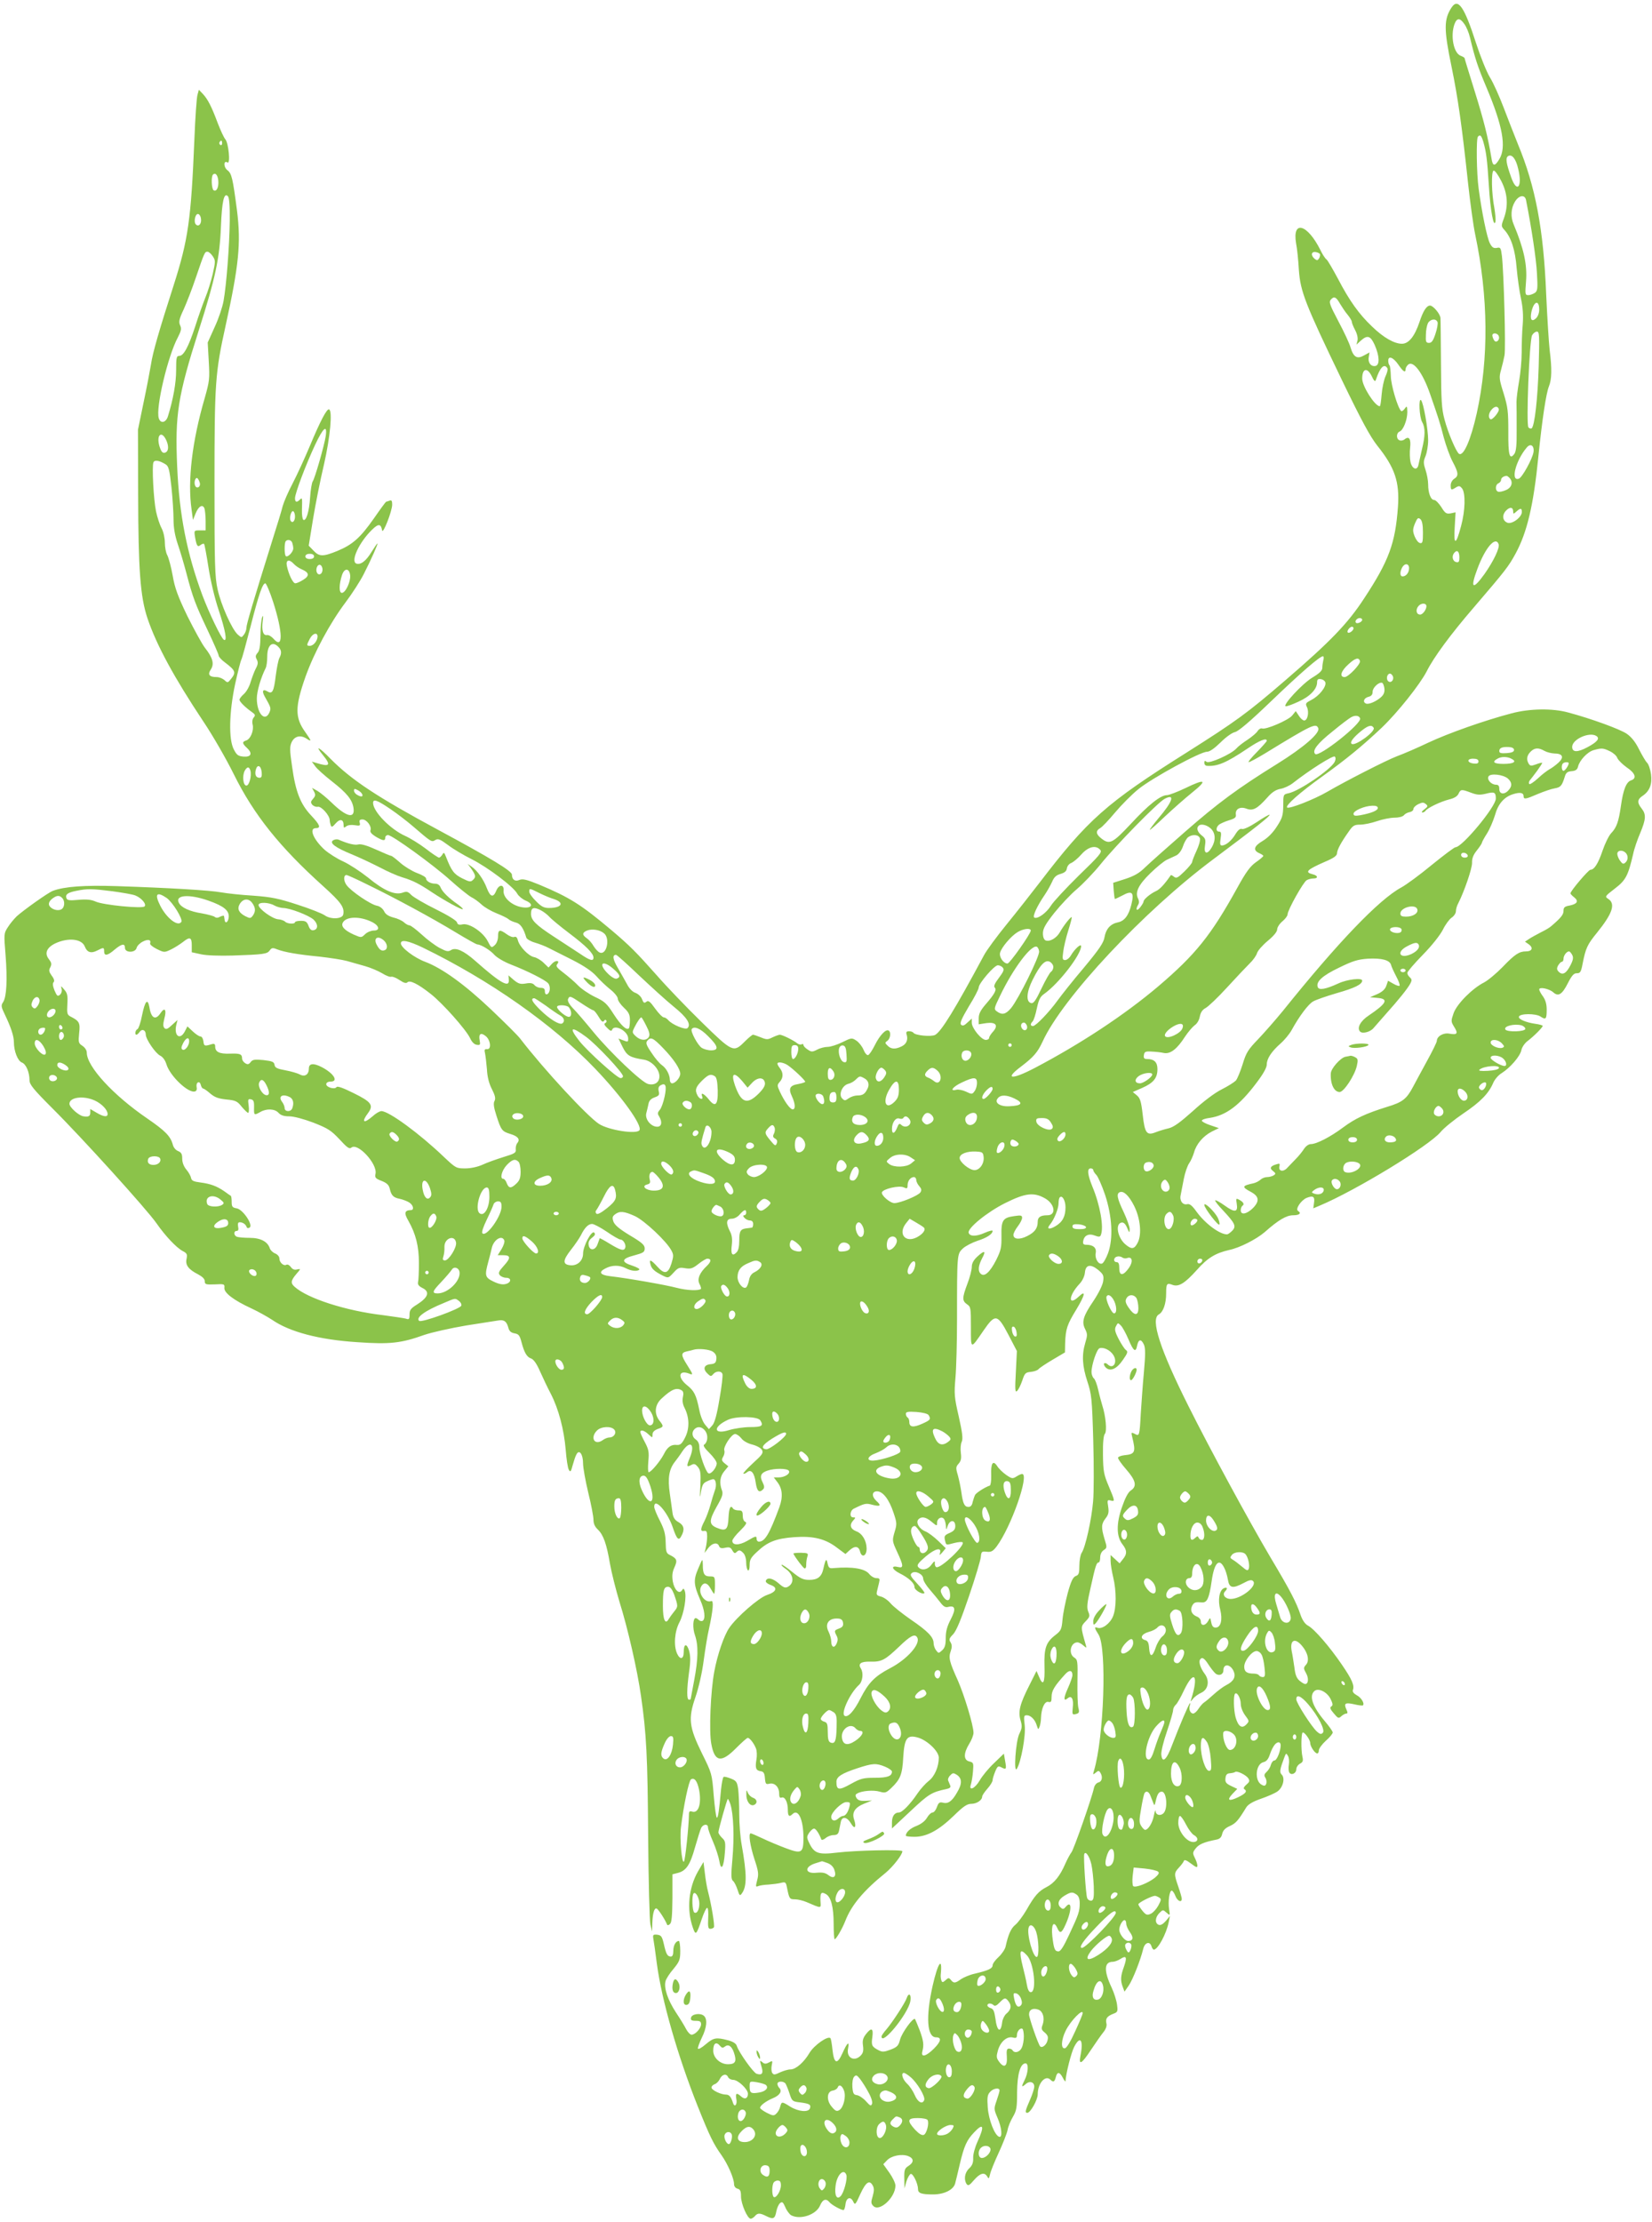 <?xml version="1.0" standalone="no"?>
<!DOCTYPE svg PUBLIC "-//W3C//DTD SVG 20010904//EN"
 "http://www.w3.org/TR/2001/REC-SVG-20010904/DTD/svg10.dtd">
<svg version="1.0" xmlns="http://www.w3.org/2000/svg"
 width="952pt" height="1280pt" viewBox="0 0 952 1280"
 preserveAspectRatio="xMidYMid meet">
<g transform="translate(0,1280) scale(0.1,-0.1)"
fill="#8bc34a" stroke="none">
<path d="M8365 12757 c-45 -69 -45 -125 0 -342 37 -180 60 -343 95 -670 12
-110 30 -243 41 -295 76 -360 79 -714 9 -1031 -34 -152 -76 -249 -102 -233
-16 10 -64 122 -84 199 -16 59 -19 109 -20 315 -1 135 -2 255 -3 268 -1 23
-42 72 -60 72 -20 0 -40 -31 -61 -95 -28 -83 -62 -125 -101 -125 -44 0 -106
35 -172 99 -75 71 -131 149 -197 276 -29 54 -58 104 -65 110 -8 5 -24 30 -36
55 -75 150 -163 175 -140 38 6 -29 13 -98 16 -153 9 -125 36 -194 247 -632
114 -236 164 -328 205 -380 101 -126 129 -208 119 -352 -15 -210 -52 -311
-195 -528 -94 -144 -192 -246 -451 -469 -225 -194 -288 -239 -574 -420 -461
-290 -566 -383 -846 -749 -46 -60 -131 -168 -188 -238 -57 -70 -117 -151 -132
-180 -167 -311 -245 -438 -281 -458 -23 -12 -115 -3 -125 12 -3 5 -14 9 -25 9
-16 0 -19 -5 -14 -20 9 -30 -2 -55 -31 -68 -35 -17 -60 -15 -79 5 -16 15 -16
18 -1 28 17 13 22 50 7 59 -16 10 -51 -27 -79 -83 -15 -30 -32 -56 -39 -58 -7
-3 -19 11 -27 31 -8 19 -26 42 -41 52 -26 17 -28 17 -81 -9 -30 -15 -68 -27
-85 -27 -16 0 -44 -7 -60 -16 -28 -14 -33 -14 -55 1 -13 8 -24 20 -24 26 0 6
-5 7 -10 4 -6 -4 -17 -1 -25 5 -20 17 -87 50 -101 50 -6 0 -25 -7 -42 -15 -28
-14 -34 -14 -68 0 -20 8 -40 15 -45 15 -4 0 -26 -18 -48 -40 -64 -64 -69 -62
-249 114 -87 85 -203 206 -257 268 -119 134 -157 172 -261 260 -176 148 -241
189 -418 263 -71 29 -94 34 -112 27 -25 -12 -44 1 -44 30 0 21 -119 93 -425
258 -353 190 -500 288 -620 409 -66 68 -93 82 -46 24 51 -62 42 -72 -38 -47
l-24 7 19 -26 c10 -15 54 -54 96 -87 87 -68 117 -105 125 -153 10 -66 -41 -53
-126 30 -27 26 -63 56 -81 67 l-32 18 12 -22 c9 -18 8 -25 -6 -41 -14 -16 -15
-21 -4 -35 8 -8 22 -13 31 -11 20 5 69 -50 69 -77 0 -8 3 -21 6 -30 5 -12 10
-10 28 11 25 29 46 24 46 -9 0 -17 2 -18 15 -8 9 8 29 10 49 7 30 -5 33 -3 29
14 -4 14 0 19 16 19 24 0 54 -40 46 -62 -4 -10 6 -22 30 -37 43 -25 55 -26 55
-6 0 8 7 15 16 15 24 0 259 -170 359 -260 50 -45 104 -88 120 -97 17 -8 44
-28 60 -43 17 -16 55 -38 85 -50 30 -12 62 -27 70 -34 8 -8 28 -16 43 -20 26
-6 44 -33 60 -87 3 -8 24 -21 48 -28 24 -7 62 -21 84 -33 22 -11 83 -42 137
-69 64 -33 109 -63 135 -92 21 -24 57 -58 81 -77 23 -18 42 -42 42 -52 0 -11
16 -34 35 -52 29 -27 35 -41 35 -73 0 -22 -3 -43 -6 -46 -14 -13 -45 16 -88
82 -39 61 -52 73 -108 99 -35 17 -79 47 -98 67 -19 20 -57 52 -83 72 -36 27
-45 38 -37 48 20 24 -8 27 -29 4 l-20 -22 -28 27 c-15 15 -40 30 -55 33 -32 6
-85 61 -94 98 -4 16 -11 22 -21 18 -8 -3 -27 4 -43 16 -40 29 -50 27 -50 -12
0 -21 -8 -41 -19 -51 -19 -17 -20 -17 -40 22 -27 53 -105 105 -144 98 -22 -5
-30 -2 -34 12 -3 10 -53 41 -122 75 -65 32 -128 69 -141 82 -19 20 -26 22 -51
13 -44 -15 -107 12 -199 88 -43 34 -107 76 -142 92 -36 16 -84 47 -107 67 -66
60 -92 125 -51 125 31 0 24 19 -28 74 -61 65 -89 136 -109 282 -14 95 -14 114
-2 140 17 34 50 42 85 20 31 -21 30 -15 -6 36 -61 84 -61 145 0 319 50 140
142 311 231 429 39 52 86 125 105 163 42 82 84 177 79 177 -2 0 -17 -22 -34
-49 -32 -53 -63 -76 -88 -67 -34 14 17 123 91 195 37 36 51 35 58 -4 4 -26 58
111 58 149 0 22 -4 27 -16 22 -9 -3 -17 -6 -19 -6 -2 0 -33 -42 -69 -94 -79
-113 -124 -153 -211 -189 -83 -34 -105 -34 -138 1 l-28 29 25 154 c14 85 42
226 63 314 36 158 50 311 29 317 -13 4 -50 -66 -111 -212 -29 -69 -73 -165
-99 -215 -26 -49 -51 -108 -57 -130 -5 -22 -32 -110 -59 -195 -111 -355 -150
-486 -150 -506 0 -11 -6 -29 -14 -39 -14 -19 -14 -19 -36 0 -34 31 -97 172
-116 260 -16 71 -18 141 -18 605 0 589 4 642 64 914 77 349 89 476 66 661 -25
191 -31 216 -56 235 -23 18 -22 59 1 44 18 -10 6 111 -12 133 -9 10 -28 52
-44 93 -36 97 -58 139 -86 169 l-23 24 -8 -29 c-5 -16 -13 -132 -18 -259 -19
-462 -36 -577 -119 -837 -83 -258 -121 -388 -131 -457 -6 -36 -25 -136 -43
-221 l-32 -155 1 -370 c1 -436 12 -592 54 -717 52 -154 153 -340 322 -594 52
-77 131 -214 176 -305 115 -232 263 -417 514 -643 103 -93 124 -122 116 -163
-5 -27 -73 -30 -107 -5 -14 10 -84 38 -156 61 -110 36 -149 44 -255 52 -69 4
-152 13 -185 19 -65 12 -299 26 -603 36 -183 6 -300 -2 -367 -27 -26 -9 -169
-111 -209 -147 -15 -15 -39 -43 -51 -63 -23 -35 -23 -39 -13 -160 11 -143 6
-240 -14 -271 -13 -19 -12 -27 10 -72 35 -73 52 -124 52 -159 0 -51 22 -108
46 -117 24 -9 44 -56 44 -102 0 -25 22 -52 133 -163 169 -168 543 -581 598
-660 53 -76 116 -142 152 -161 25 -13 27 -19 22 -45 -8 -36 11 -61 68 -90 24
-13 37 -26 37 -39 0 -18 6 -20 58 -18 54 3 57 2 55 -20 -3 -28 53 -71 155
-118 41 -19 94 -49 120 -66 101 -70 272 -115 492 -129 187 -13 251 -6 385 42
44 15 152 39 240 54 88 14 171 27 185 29 34 6 49 -4 59 -40 5 -21 15 -30 36
-34 24 -4 30 -12 40 -50 16 -61 31 -87 56 -95 14 -5 32 -30 51 -74 16 -36 44
-95 63 -131 44 -86 75 -203 85 -321 4 -53 12 -105 18 -115 9 -15 12 -12 22 26
7 25 16 53 22 63 16 31 38 1 38 -52 0 -26 14 -102 30 -169 17 -68 30 -138 30
-156 0 -22 8 -40 25 -56 32 -30 51 -84 70 -197 9 -51 34 -150 55 -220 47 -149
103 -393 124 -543 31 -215 38 -346 41 -805 2 -259 8 -488 13 -510 l10 -40 1
45 c2 59 11 92 25 87 9 -3 48 -62 60 -92 2 -6 9 -5 17 3 10 9 13 48 14 149 l0
137 31 8 c48 12 71 46 99 147 15 52 31 103 36 113 12 22 39 24 39 2 0 -9 13
-46 29 -82 16 -37 32 -87 36 -110 10 -62 26 -39 32 45 5 60 3 70 -16 87 -11
11 -21 25 -21 32 0 15 48 186 54 192 2 2 9 -12 15 -30 18 -57 23 -189 12 -312
-9 -98 -8 -121 3 -130 8 -6 19 -29 26 -50 11 -35 14 -38 25 -22 30 40 29 112
-1 280 -8 43 -14 122 -14 176 0 53 -3 118 -6 144 -6 42 -11 49 -41 61 -20 8
-39 13 -43 10 -5 -3 -11 -36 -15 -73 -11 -124 -17 -162 -24 -162 -4 0 -12 57
-18 127 -10 127 -11 129 -68 244 -75 153 -80 200 -37 325 18 52 38 139 47 209
9 66 22 147 30 180 24 109 29 168 14 163 -37 -14 -78 46 -59 83 15 28 37 23
55 -11 9 -16 18 -30 20 -30 3 0 5 23 5 50 0 48 -1 50 -29 50 -32 0 -41 14 -41
68 -1 37 -1 37 -26 -22 -29 -67 -27 -93 11 -181 26 -59 32 -109 14 -121 -6 -3
-16 -1 -22 5 -6 6 -14 11 -18 11 -16 0 -19 -58 -4 -99 20 -59 19 -135 -5 -261
-11 -58 -20 -106 -20 -107 0 -2 -4 -3 -10 -3 -13 0 -13 57 1 160 9 62 8 92 0
122 -14 45 -31 41 -31 -8 0 -41 -21 -46 -38 -9 -21 46 -15 128 14 182 26 51
42 148 30 180 -6 15 -8 15 -16 3 -16 -25 -44 2 -53 51 -5 33 -3 54 10 82 18
40 14 50 -28 71 -19 9 -22 19 -23 72 -1 48 -8 74 -33 124 -18 34 -33 71 -33
81 0 57 77 -29 107 -119 23 -68 34 -79 49 -50 21 37 16 62 -15 80 -21 11 -31
26 -35 50 -2 18 -10 69 -16 114 -13 89 -5 141 29 184 11 14 31 41 43 60 46 68
76 42 43 -37 -20 -48 -19 -56 7 -42 18 10 24 8 40 -11 15 -19 17 -36 14 -109
-3 -47 -3 -72 0 -56 9 62 14 72 39 83 14 7 30 12 35 12 16 0 21 -37 9 -66 -6
-16 -17 -53 -25 -82 -8 -29 -23 -70 -34 -92 -25 -48 -25 -62 -2 -58 13 2 17
-4 17 -32 0 -19 -4 -48 -8 -65 l-7 -30 21 28 c23 30 54 36 63 11 4 -11 14 -14
35 -9 24 5 32 2 41 -15 9 -16 15 -19 23 -11 15 15 23 14 41 -5 9 -9 16 -32 16
-54 0 -21 5 -42 10 -45 6 -4 10 9 10 31 0 30 7 43 43 76 60 57 108 76 213 84
110 8 181 -9 249 -62 l47 -35 22 20 c30 28 54 27 62 -5 10 -40 39 -27 38 18
-1 45 -26 86 -60 98 -33 13 -40 36 -19 60 17 19 17 20 1 20 -22 0 -18 39 4 50
63 31 70 33 109 22 45 -11 51 -4 21 23 -28 26 -26 55 4 55 34 0 70 -47 95
-123 20 -59 20 -66 6 -112 -14 -49 -14 -51 15 -114 37 -79 38 -95 6 -87 -43
11 -38 -12 6 -35 55 -27 88 -58 88 -81 0 -17 47 -45 57 -34 3 3 -16 27 -41 54
-38 41 -44 51 -32 61 20 17 66 -6 66 -32 0 -11 17 -39 38 -63 20 -23 48 -57
61 -74 17 -23 29 -30 44 -26 42 11 47 -11 16 -71 -21 -40 -29 -69 -29 -107 0
-41 -5 -57 -21 -72 -20 -18 -21 -18 -35 1 -8 10 -14 29 -14 41 0 34 -34 69
-131 135 -49 34 -102 76 -117 94 -15 18 -40 35 -56 39 -24 6 -27 11 -22 31 3
14 9 36 12 50 5 21 3 25 -16 25 -12 0 -31 11 -41 24 -25 31 -95 43 -204 34
-26 -3 -30 1 -36 27 -6 32 -12 25 -24 -30 -10 -47 -33 -65 -81 -65 -35 0 -51
7 -99 46 -31 25 -58 44 -61 41 -3 -2 7 -12 20 -21 49 -32 57 -84 16 -106 -15
-8 -26 -4 -54 21 -35 30 -66 35 -73 13 -2 -7 10 -17 27 -23 44 -15 35 -40 -20
-58 -48 -16 -176 -128 -218 -190 -30 -44 -68 -154 -86 -252 -21 -111 -31 -344
-17 -416 19 -104 57 -111 142 -25 33 33 63 60 68 60 11 0 35 -30 47 -60 6 -14
7 -43 3 -65 -8 -49 -3 -63 24 -67 17 -2 23 -11 25 -41 3 -33 6 -36 26 -31 30
7 56 -19 56 -56 0 -21 4 -28 14 -24 19 7 36 -26 36 -70 0 -37 8 -44 27 -25 33
33 63 -32 63 -137 0 -88 -11 -94 -103 -59 -40 15 -100 40 -133 56 -34 16 -64
29 -68 29 -14 0 -4 -69 21 -147 24 -72 26 -88 16 -124 -9 -36 -9 -39 6 -33 9
4 36 8 61 9 25 2 57 6 71 10 25 6 28 4 34 -27 13 -65 15 -68 46 -68 16 0 46
-7 67 -16 89 -38 83 -38 80 6 -2 47 4 55 30 41 31 -16 46 -76 46 -173 0 -49 3
-88 6 -88 8 0 43 59 61 105 35 91 106 176 233 278 42 35 96 104 96 124 0 11
-268 5 -377 -8 -107 -13 -131 -5 -160 56 -15 31 -15 36 1 60 10 14 23 24 29
22 11 -3 29 -32 40 -62 2 -5 13 -2 24 7 11 10 32 18 46 18 20 0 28 6 32 25 3
14 7 36 10 50 7 35 36 31 59 -8 21 -37 33 -22 18 22 -14 41 4 70 58 92 l45 18
-39 -2 c-27 -1 -41 3 -50 16 -8 14 -8 20 3 26 25 16 95 22 131 11 31 -9 37 -7
68 23 50 48 62 77 67 174 7 113 22 133 87 114 54 -17 118 -79 118 -115 0 -52
-24 -108 -58 -134 -18 -14 -47 -46 -64 -71 -43 -64 -89 -111 -108 -111 -25 0
-40 -21 -40 -58 l0 -34 108 101 c104 98 121 108 205 126 20 4 27 10 23 20 -3
8 -9 21 -12 29 -3 7 2 21 12 30 14 15 19 15 38 3 31 -21 31 -52 1 -102 -29
-51 -52 -67 -83 -58 -18 4 -24 -1 -33 -26 -6 -17 -17 -31 -25 -31 -8 0 -23
-14 -32 -30 -11 -19 -33 -36 -60 -47 -37 -14 -62 -37 -62 -57 0 -3 23 -6 50
-6 70 0 139 37 226 121 56 55 77 69 102 69 30 0 62 21 62 42 0 6 13 26 30 45
16 18 30 40 30 49 0 8 7 30 15 50 13 31 17 34 36 24 28 -15 30 -11 21 38 l-7
41 -56 -54 c-32 -30 -69 -75 -83 -100 -28 -48 -65 -64 -51 -23 4 13 10 46 12
74 4 49 3 52 -21 58 -34 8 -34 47 -1 101 14 22 25 51 25 64 0 42 -52 214 -90
301 -49 108 -55 132 -41 170 8 23 7 36 -1 50 -11 16 -8 24 15 47 19 21 45 84
91 219 36 105 66 206 68 225 3 32 5 34 34 31 26 -3 36 3 57 30 84 112 191 418
147 418 -6 0 -21 -7 -33 -15 -21 -13 -26 -13 -58 9 -20 14 -44 37 -53 52 -24
36 -37 16 -34 -55 1 -30 -3 -56 -8 -58 -28 -9 -79 -42 -85 -54 -4 -8 -10 -26
-14 -41 -3 -19 -12 -28 -24 -28 -23 0 -32 19 -41 85 -4 28 -13 71 -20 97 -13
43 -12 49 4 67 14 16 17 30 13 62 -3 23 -1 52 5 64 8 18 4 52 -17 146 -26 112
-27 130 -19 223 5 56 9 209 9 341 0 374 0 372 34 404 15 14 54 34 84 44 54 17
87 39 87 57 0 5 -20 0 -45 -11 -49 -22 -86 -22 -93 0 -8 26 106 119 210 171
116 58 165 64 229 28 58 -32 68 -98 15 -98 -40 0 -56 -11 -56 -37 0 -38 -17
-61 -61 -83 -43 -22 -79 -19 -79 7 0 9 11 31 25 49 14 18 25 40 25 49 0 15 -7
16 -47 10 -64 -9 -74 -24 -72 -115 1 -66 -3 -82 -30 -137 -36 -70 -67 -99 -88
-81 -19 15 -16 47 7 91 24 44 13 47 -29 8 -21 -20 -31 -38 -31 -59 0 -16 -11
-60 -25 -96 -31 -82 -31 -99 -2 -119 21 -14 22 -21 22 -130 0 -132 -3 -131 72
-22 68 99 81 97 144 -23 l49 -94 -6 -121 c-6 -103 -4 -120 7 -109 8 7 21 34
30 60 14 43 19 47 50 50 19 2 39 9 44 16 6 7 42 31 81 54 l71 42 1 53 c3 82
11 107 65 195 50 83 56 114 14 74 -64 -60 -60 5 4 73 17 18 29 44 31 65 4 46
33 51 78 14 28 -24 32 -32 27 -65 -3 -21 -26 -68 -56 -113 -60 -88 -69 -121
-47 -163 13 -27 13 -35 0 -78 -21 -70 -17 -134 12 -222 24 -73 27 -96 34 -338
4 -143 4 -303 -1 -355 -9 -104 -44 -263 -66 -295 -7 -11 -13 -43 -13 -73 0
-44 -3 -54 -21 -60 -16 -7 -27 -29 -46 -98 -13 -49 -27 -117 -30 -152 -5 -57
-9 -65 -40 -89 -55 -42 -67 -75 -64 -181 3 -98 -8 -118 -32 -59 l-14 32 -40
-80 c-56 -110 -67 -154 -52 -204 10 -34 9 -45 -7 -78 -21 -42 -34 -234 -14
-201 24 39 52 191 45 250 -6 53 -5 58 12 58 23 0 48 -25 58 -60 8 -24 8 -24
16 -5 4 11 8 34 8 51 2 54 21 96 42 91 16 -4 19 1 19 30 0 34 16 61 78 129 24
27 42 24 42 -5 0 -10 -12 -44 -26 -75 -26 -57 -26 -79 -1 -58 22 19 35 -5 29
-53 -4 -41 -3 -43 18 -38 19 5 21 10 14 37 -4 17 -6 86 -5 153 2 114 1 123
-18 135 -36 22 -22 88 18 88 8 0 23 -8 34 -18 19 -16 19 -16 14 3 -30 104 -30
106 -1 136 24 25 26 31 15 56 -9 23 -7 48 14 139 28 127 34 144 46 144 5 0 9
13 9 29 0 18 8 34 20 42 20 13 20 16 5 64 -20 67 -19 87 6 119 17 22 20 35 15
68 -6 37 -5 40 14 35 26 -7 26 -5 -11 83 -28 66 -32 86 -33 181 -1 69 3 111
11 120 13 16 5 103 -15 164 -5 17 -16 56 -23 88 -7 31 -18 62 -26 68 -7 6 -13
23 -13 36 0 41 30 131 46 137 22 8 61 -10 79 -38 28 -42 0 -87 -33 -54 -6 6
-15 8 -19 5 -4 -4 0 -15 9 -24 26 -25 63 -9 99 44 28 40 30 48 17 57 -8 6 -27
35 -42 64 -22 43 -24 56 -15 73 11 21 11 21 29 3 10 -11 29 -46 43 -79 29 -69
42 -78 50 -35 8 37 23 39 39 5 9 -20 9 -58 0 -158 -7 -73 -14 -179 -18 -237
-7 -132 -8 -134 -35 -119 -20 10 -21 9 -15 -16 22 -89 18 -101 -43 -107 -19
-2 -36 -8 -38 -14 -2 -6 19 -36 47 -68 56 -64 63 -97 27 -121 -16 -10 -33 -43
-51 -95 -34 -96 -33 -170 2 -215 27 -34 28 -56 3 -86 l-19 -24 -26 24 -26 24
0 -34 c0 -19 7 -61 15 -94 19 -80 19 -175 -1 -225 -17 -42 -63 -76 -90 -66
-19 7 -18 -1 7 -40 48 -79 31 -591 -27 -784 -7 -23 -6 -24 10 -11 15 13 19 13
27 0 15 -24 10 -51 -11 -56 -12 -3 -23 -17 -26 -32 -12 -57 -117 -357 -130
-371 -7 -9 -23 -38 -35 -65 -30 -70 -64 -112 -107 -134 -47 -24 -70 -50 -116
-131 -21 -36 -50 -75 -65 -87 -25 -20 -41 -56 -56 -125 -3 -15 -21 -42 -40
-60 -19 -17 -35 -39 -35 -48 0 -19 -25 -30 -105 -49 -27 -6 -62 -21 -77 -31
-33 -24 -42 -25 -58 -5 -12 14 -15 14 -31 -1 -16 -14 -19 -14 -24 -2 -3 7 -5
23 -4 33 11 109 -16 72 -47 -65 -40 -179 -32 -295 20 -295 34 0 29 -24 -12
-65 -45 -45 -76 -53 -67 -17 10 39 7 61 -15 122 -13 33 -25 62 -27 65 -11 11
-75 -78 -86 -117 -9 -36 -16 -44 -55 -59 -38 -14 -47 -15 -70 -3 -38 20 -42
28 -35 76 7 51 -6 56 -37 16 -17 -22 -21 -37 -17 -66 4 -29 1 -43 -14 -58 -37
-37 -83 -11 -72 41 9 47 -5 35 -32 -26 -31 -69 -49 -62 -58 21 -3 30 -8 59
-11 64 -12 19 -96 -40 -122 -85 -32 -54 -78 -94 -109 -94 -14 0 -40 -8 -60
-17 -31 -15 -37 -15 -45 -3 -5 8 -6 27 -3 43 6 28 5 29 -16 17 -17 -9 -26 -9
-37 1 -17 14 -17 13 -5 -28 11 -36 2 -48 -29 -38 -19 6 -102 123 -114 160 -4
14 -21 25 -51 33 -68 18 -83 15 -128 -23 -23 -20 -43 -31 -45 -25 -2 5 8 33
22 62 29 58 34 109 12 127 -21 18 -70 10 -74 -11 -3 -14 3 -18 27 -18 24 0 31
-4 31 -20 0 -23 -33 -60 -55 -60 -8 0 -22 15 -31 32 -9 18 -36 62 -60 98 -46
71 -69 138 -59 178 3 13 24 46 46 71 35 43 39 53 39 104 0 31 -4 57 -8 57 -18
0 -32 -26 -32 -57 0 -22 -5 -33 -14 -33 -20 0 -28 15 -41 74 -10 42 -15 49
-38 52 -23 2 -26 0 -22 -24 3 -15 12 -79 20 -142 28 -211 120 -532 236 -823
70 -175 90 -215 136 -280 37 -52 73 -135 73 -168 0 -12 8 -23 20 -26 16 -4 20
-14 20 -44 0 -43 37 -129 56 -129 6 0 17 7 24 15 16 19 29 19 68 -1 39 -19 48
-14 56 30 4 19 13 39 21 46 13 10 17 6 30 -23 8 -20 24 -41 34 -47 53 -28 145
3 167 57 15 35 34 42 54 18 12 -15 66 -45 81 -45 4 0 9 15 11 32 4 40 30 49
45 16 10 -21 13 -18 41 45 32 69 53 83 72 47 8 -15 7 -31 -1 -60 -11 -35 -10
-43 4 -57 35 -35 127 49 127 118 0 14 -16 47 -35 74 l-35 49 21 22 c25 27 85
39 122 25 34 -13 35 -36 2 -57 -22 -14 -25 -23 -24 -73 l1 -56 11 39 c7 22 18
41 25 44 13 4 42 -55 42 -87 0 -24 19 -31 87 -31 63 0 117 26 127 63 3 12 16
63 27 112 25 105 40 138 82 182 54 58 62 38 20 -53 -15 -33 -26 -73 -25 -94 1
-27 -5 -43 -23 -60 -26 -24 -32 -64 -15 -90 9 -12 16 -9 43 23 35 40 60 47 76
20 8 -15 10 -13 16 12 3 17 26 73 50 125 24 52 47 111 51 130 3 19 17 54 31
77 21 36 24 54 24 141 1 106 19 167 49 167 19 0 15 -56 -6 -97 -19 -37 -18
-44 6 -23 23 21 50 13 50 -14 0 -11 -11 -46 -25 -77 -27 -62 -30 -74 -15 -74
18 0 60 75 60 107 0 63 44 113 73 84 17 -17 24 -13 31 14 8 33 22 32 40 -2 8
-16 15 -25 16 -21 2 43 33 165 50 198 35 68 55 40 36 -52 -11 -57 7 -47 61 35
26 39 58 85 71 101 15 18 21 37 18 50 -7 28 3 42 38 56 27 10 28 13 23 53 -3
24 -17 68 -31 98 -46 97 -44 149 6 149 10 0 30 7 44 16 35 23 40 11 21 -44
-20 -54 -21 -80 -7 -117 l10 -27 25 36 c23 34 67 145 83 211 9 36 37 45 47 16
3 -12 10 -21 14 -21 23 0 72 90 86 159 l7 35 -24 -29 c-17 -19 -30 -26 -41
-22 -23 9 -21 43 4 68 20 20 21 20 41 2 21 -18 21 -18 15 20 -7 44 2 107 15
107 5 0 15 -14 21 -30 11 -30 37 -42 37 -17 0 7 -9 38 -20 70 -25 72 -25 79 4
110 13 14 26 31 28 38 3 9 16 4 41 -15 30 -23 37 -25 37 -12 0 9 -7 30 -15 45
-13 27 -13 31 6 55 18 23 48 36 120 50 19 4 28 14 32 33 5 20 17 33 44 45 35
16 48 31 95 108 11 17 38 33 84 49 38 13 81 32 95 42 32 22 46 76 25 97 -14
14 -11 30 16 102 9 23 10 23 20 6 6 -10 8 -33 5 -50 -3 -18 -2 -39 3 -46 11
-18 40 -5 40 19 0 11 9 25 21 32 17 9 20 16 14 42 -8 36 -7 129 1 137 8 8 44
-40 44 -59 0 -20 27 -61 41 -61 5 0 9 8 9 18 0 10 18 35 40 55 22 19 40 41 40
48 0 6 -20 35 -44 63 -73 86 -94 148 -61 176 23 19 73 -6 93 -47 13 -27 14
-36 4 -42 -10 -6 -7 -16 14 -40 24 -29 28 -31 44 -16 9 8 22 15 28 15 9 0 9 6
0 25 -15 34 -6 40 47 28 24 -6 46 -8 49 -6 11 11 -10 45 -35 58 -18 10 -26 20
-23 30 10 26 -4 60 -63 146 -70 103 -159 206 -195 225 -17 9 -32 30 -43 61
-25 74 -59 140 -173 331 -126 213 -353 632 -473 872 -164 327 -221 502 -171
529 25 14 42 61 42 121 0 56 4 62 37 49 35 -13 71 9 140 86 61 69 107 97 186
115 62 13 157 62 205 103 79 70 125 97 164 97 36 0 49 12 28 25 -17 10 17 61
49 75 38 15 49 8 43 -30 l-4 -30 38 16 c207 87 631 345 696 424 18 22 77 70
130 106 100 67 147 116 173 177 8 19 30 45 49 56 49 31 106 97 113 132 3 16
19 40 35 52 36 27 88 79 88 88 0 3 -20 9 -44 12 -54 8 -98 27 -93 41 6 19 96
19 124 1 31 -21 36 -16 36 40 0 31 -7 55 -21 75 -12 16 -22 34 -22 41 0 16 58
4 81 -17 29 -26 51 -12 83 51 24 47 36 60 53 59 19 0 24 7 33 55 18 91 27 110
84 180 88 109 107 165 64 193 -21 14 -20 15 38 60 63 48 76 74 105 198 6 30
25 85 41 122 33 79 35 107 8 141 -27 34 -25 53 6 73 40 27 56 67 48 125 -4 28
-14 58 -23 66 -9 9 -29 44 -46 77 -20 41 -43 70 -70 89 -39 27 -207 88 -338
123 -90 25 -223 23 -327 -5 -153 -40 -363 -114 -480 -169 -63 -30 -144 -65
-180 -78 -63 -24 -299 -145 -402 -205 -72 -42 -220 -101 -231 -90 -11 11 72
85 202 178 139 100 233 177 344 282 91 87 220 249 259 325 40 80 138 213 270
366 186 217 201 237 241 310 67 123 104 279 132 560 22 216 45 367 61 405 16
40 18 99 4 209 -5 45 -14 189 -20 321 -15 375 -62 622 -163 865 -21 52 -58
147 -82 210 -24 63 -59 142 -79 174 -20 33 -56 123 -81 200 -67 208 -103 259
-140 203z m74 -96 c11 -15 26 -50 32 -77 29 -120 44 -167 94 -285 95 -224 117
-348 75 -416 -26 -43 -38 -42 -45 5 -21 126 -44 217 -96 384 -32 103 -59 190
-59 193 0 3 -10 9 -23 14 -40 15 -59 113 -36 180 14 39 32 40 58 2z m109 -678
c17 -60 22 -99 32 -253 8 -139 28 -248 38 -206 2 10 -1 44 -6 75 -17 87 -19
214 -5 218 7 3 26 -24 44 -59 37 -72 42 -143 15 -217 -16 -42 -15 -45 3 -65
39 -42 63 -116 71 -220 5 -56 16 -135 25 -176 11 -52 14 -98 10 -150 -4 -41
-6 -113 -6 -160 0 -47 -7 -121 -15 -166 -8 -45 -15 -99 -15 -120 1 -21 1 -93
1 -159 1 -88 -3 -125 -13 -139 -28 -38 -36 -9 -35 127 0 118 -3 142 -27 221
-26 82 -27 93 -15 135 7 25 16 63 20 84 8 39 -4 478 -15 573 -6 47 -8 51 -30
46 -18 -3 -27 3 -39 26 -17 32 -47 181 -65 315 -12 87 -15 290 -4 300 13 14
20 6 31 -30z m-7268 -9 c0 -8 -5 -12 -10 -9 -6 4 -8 11 -5 16 9 14 15 11 15
-7z m7469 -147 c26 -105 -8 -143 -41 -47 -29 81 -33 111 -17 121 22 13 45 -16
58 -74z m-7491 -68 c3 -38 -10 -65 -27 -55 -12 8 -15 78 -4 90 14 14 28 -2 31
-35z m66 -232 c-2 -145 -19 -368 -36 -462 -6 -33 -28 -100 -51 -149 l-40 -89
6 -108 c6 -101 4 -115 -23 -211 -73 -249 -100 -478 -76 -643 l8 -60 15 37 c17
42 40 56 51 30 3 -9 7 -42 7 -72 l0 -55 -33 0 c-34 0 -34 0 -28 -39 9 -51 15
-60 32 -45 8 6 17 9 20 6 3 -3 14 -63 25 -133 12 -77 35 -176 59 -248 39 -117
51 -184 30 -171 -16 10 -84 151 -124 257 -89 240 -133 463 -145 740 -13 300 3
404 125 787 96 301 120 416 127 594 6 149 18 200 40 177 8 -7 12 -55 11 -143z
m7470 121 c32 -161 59 -342 63 -422 5 -88 4 -101 -12 -113 -11 -7 -28 -13 -38
-13 -18 0 -19 5 -13 78 8 96 -13 191 -71 329 -19 44 -16 93 7 131 23 38 57 43
64 10z m-7636 -107 c5 -29 -13 -50 -29 -34 -15 15 -3 66 14 60 7 -2 14 -14 15
-26z m68 -217 c16 -24 16 -30 0 -102 -10 -42 -29 -104 -43 -137 -13 -33 -40
-107 -58 -165 -39 -119 -67 -170 -92 -170 -16 0 -18 -10 -18 -83 0 -73 -17
-167 -47 -264 -11 -38 -43 -45 -53 -12 -19 58 52 358 110 466 19 37 22 50 13
69 -9 20 -6 36 21 93 17 38 49 120 70 183 50 147 51 148 67 148 7 0 21 -12 30
-26z m6381 11 c1 -5 -1 -16 -6 -24 -8 -12 -12 -12 -25 -2 -24 20 -20 43 6 39
12 -2 23 -7 25 -13z m116 -286 c11 -18 30 -47 43 -62 13 -16 24 -34 24 -40 0
-7 9 -29 19 -48 12 -22 17 -46 14 -60 l-6 -24 25 23 c38 34 56 28 80 -25 28
-64 30 -116 4 -121 -26 -5 -45 21 -38 53 l4 25 -31 -17 c-40 -23 -61 -11 -78
45 -6 23 -38 91 -70 151 -50 95 -56 111 -44 125 19 22 31 16 54 -25z m1147
-33 c0 -20 -8 -40 -19 -50 -24 -22 -35 -7 -26 37 14 63 45 73 45 13z m-586
-71 c3 -9 -2 -39 -12 -68 -13 -40 -22 -52 -37 -52 -17 0 -20 6 -18 46 0 26 6
56 12 68 14 24 46 28 55 6z m583 -257 c-6 -187 -23 -337 -40 -355 -4 -3 -12
-2 -19 5 -14 14 5 500 21 531 7 12 19 21 28 21 14 0 15 -21 10 -202z m-230
176 c8 -22 -15 -43 -27 -24 -5 8 -10 21 -10 28 0 17 30 15 37 -4z m-579 -164
c28 -41 42 -50 42 -26 0 7 7 19 15 26 30 25 84 -48 126 -169 47 -135 59 -171
79 -251 13 -47 35 -109 51 -139 34 -64 36 -82 9 -99 -11 -7 -20 -23 -20 -37 0
-29 3 -30 31 -12 17 10 22 9 35 -7 20 -28 18 -126 -6 -215 -29 -112 -44 -115
-37 -9 l5 87 -28 -6 c-25 -4 -32 0 -54 36 -15 23 -33 41 -41 41 -20 0 -35 40
-35 90 0 22 -7 59 -15 83 -13 40 -13 49 0 80 8 20 15 61 15 91 0 63 -27 217
-41 231 -15 15 -10 -97 6 -125 19 -33 19 -79 -1 -159 -8 -36 -17 -76 -20 -89
-7 -35 -37 -24 -46 18 -4 19 -5 56 -2 81 6 50 -6 69 -31 49 -8 -7 -22 -10 -30
-6 -20 7 -19 42 0 50 22 8 45 68 45 113 -1 35 -2 37 -15 19 -8 -11 -18 -17
-21 -13 -20 19 -58 149 -59 199 -1 32 -4 61 -8 64 -4 4 -7 16 -7 26 0 31 29
20 58 -22z m-63 -21 c4 -5 -1 -26 -11 -47 -9 -20 -19 -67 -22 -104 -3 -37 -7
-68 -11 -68 -28 1 -101 115 -101 159 0 59 29 67 55 14 12 -26 19 -33 23 -23
24 74 49 99 67 69z m642 -235 c5 -15 -37 -65 -48 -59 -14 9 -11 37 8 57 17 19
34 20 40 2z m-6760 -156 c-8 -54 -63 -245 -75 -261 -5 -7 -12 -48 -15 -92 -5
-82 -23 -139 -39 -129 -5 3 -9 29 -8 58 2 69 2 72 -12 58 -18 -18 -28 -15 -28
8 0 28 62 193 116 308 47 100 71 120 61 50z m-917 -28 c15 -36 10 -64 -12 -68
-12 -2 -20 8 -29 37 -20 68 14 95 41 31z m7877 -65 c-7 -40 -65 -145 -84 -152
-50 -19 -19 104 45 179 22 27 45 11 39 -27z m-7882 -70 c17 -11 22 -31 33
-131 7 -66 12 -150 12 -187 0 -47 8 -92 24 -140 14 -40 36 -115 50 -168 37
-141 52 -180 122 -328 35 -74 64 -140 64 -147 0 -7 17 -26 38 -41 59 -45 64
-56 33 -94 -18 -23 -20 -23 -38 -6 -11 9 -30 17 -44 17 -43 0 -54 14 -34 44
21 32 11 68 -35 126 -16 21 -61 103 -100 181 -55 114 -73 163 -85 234 -9 50
-23 102 -31 117 -8 14 -14 47 -14 73 0 26 -8 62 -19 83 -11 20 -25 64 -32 97
-14 68 -24 258 -15 281 6 17 34 12 71 -11z m7743 -77 c24 -24 14 -57 -20 -71
-18 -8 -39 -12 -45 -9 -18 6 -16 41 2 48 8 4 15 12 15 19 0 12 13 22 31 24 3
1 10 -4 17 -11z m-7546 -32 c4 -23 -20 -34 -28 -12 -8 21 4 52 15 40 5 -5 11
-18 13 -28z m7568 -163 c0 -15 2 -14 18 0 24 22 32 21 32 -2 0 -30 -56 -72
-83 -62 -29 11 -33 45 -7 71 22 22 40 19 40 -7z m-7020 -28 c0 -27 -15 -41
-25 -25 -10 16 4 62 15 55 6 -3 10 -17 10 -30z m6500 -92 c0 -55 -2 -64 -17
-61 -10 2 -23 19 -31 39 -12 31 -11 41 2 74 14 32 18 35 31 25 10 -9 15 -32
15 -77z m-6516 -59 c3 -9 6 -24 6 -33 0 -21 -33 -54 -43 -44 -9 8 -9 78 0 86
11 12 31 7 37 -9z m6952 -8 c8 -21 -29 -98 -81 -172 -69 -96 -84 -84 -41 30
46 123 104 189 122 142z m-226 -77 c0 -24 -4 -30 -17 -27 -22 4 -29 34 -13 53
17 21 30 9 30 -26z m-6600 6 c0 -9 -9 -15 -25 -15 -16 0 -25 6 -25 15 0 9 9
15 25 15 16 0 25 -6 25 -15z m-116 -44 c10 -11 30 -24 46 -31 42 -18 45 -37 7
-60 -17 -11 -38 -20 -45 -20 -14 0 -39 52 -49 101 -7 35 14 40 41 10z m164
-25 c2 -10 -1 -23 -7 -29 -16 -16 -34 6 -26 33 8 24 28 22 33 -4z m6262 1 c0
-25 -17 -47 -37 -47 -16 0 -17 24 -3 51 15 27 40 24 40 -4z m-6102 -42 c3 -36
-27 -100 -48 -100 -17 0 -17 48 1 103 14 42 43 40 47 -3z m-444 -152 c57 -178
58 -277 2 -212 -12 13 -28 23 -38 21 -22 -4 -31 28 -24 81 4 30 3 36 -3 22 -5
-11 -10 -58 -10 -104 -1 -62 -5 -89 -17 -102 -12 -14 -13 -22 -4 -38 8 -16 7
-28 -6 -52 -9 -17 -22 -53 -30 -78 -7 -26 -25 -57 -39 -69 -14 -12 -25 -27
-25 -32 0 -12 34 -45 71 -71 20 -14 22 -19 11 -32 -8 -9 -10 -26 -6 -41 8 -33
-12 -83 -37 -91 -25 -8 -24 -17 5 -44 33 -31 23 -53 -22 -49 -30 3 -38 9 -55
42 -30 58 -27 212 8 376 15 68 31 132 36 141 5 9 28 95 53 191 47 184 69 248
85 248 5 0 26 -48 45 -107z m6646 -25 c0 -19 -21 -48 -36 -48 -23 0 -28 29 -9
50 16 18 45 17 45 -2z m-370 -78 c0 -12 -28 -25 -36 -17 -9 9 6 27 22 27 8 0
14 -5 14 -10z m-50 -49 c0 -13 -26 -32 -33 -24 -8 7 11 33 24 33 5 0 9 -4 9
-9z m-5970 -48 c-1 -25 -24 -53 -44 -53 -20 0 -20 3 -1 40 17 33 45 40 45 13z
m-226 -59 c19 -18 20 -38 6 -64 -6 -11 -15 -57 -21 -102 -11 -93 -20 -108 -49
-90 -25 15 -32 2 -15 -29 37 -65 38 -68 27 -94 -26 -56 -72 -4 -72 82 0 41 23
119 51 175 5 10 9 39 9 66 0 66 29 92 64 56z m6022 -76 c-3 -13 -6 -33 -6 -45
0 -16 -16 -31 -59 -57 -57 -35 -171 -158 -152 -164 5 -2 38 10 73 26 67 30
108 73 108 112 0 16 5 21 22 18 13 -2 24 -11 26 -20 5 -25 -37 -77 -80 -99
-34 -18 -37 -21 -26 -43 13 -29 3 -76 -16 -76 -8 0 -22 12 -31 27 l-18 27 -21
-26 c-23 -27 -151 -82 -173 -74 -7 3 -19 -4 -26 -15 -6 -11 -33 -33 -58 -50
-25 -16 -55 -39 -65 -51 -29 -32 -156 -89 -171 -76 -10 8 -13 6 -13 -6 0 -9 6
-16 13 -17 61 -5 112 16 237 100 68 46 110 63 110 44 0 -4 -26 -33 -57 -65
-32 -32 -53 -58 -47 -58 6 0 49 23 95 51 273 167 293 176 306 144 10 -28 -84
-110 -237 -205 -226 -140 -341 -225 -532 -392 -101 -88 -204 -180 -229 -204
-33 -33 -63 -50 -115 -67 l-69 -22 3 -45 c2 -25 5 -46 6 -48 2 -1 21 8 44 20
56 31 69 18 52 -51 -15 -63 -40 -97 -79 -104 -42 -9 -68 -38 -76 -85 -5 -32
-30 -69 -119 -176 -63 -74 -130 -159 -151 -188 -49 -68 -126 -148 -142 -148
-16 0 -17 12 -2 27 6 6 17 40 24 75 11 50 19 67 42 83 84 59 213 226 213 275
0 17 -36 -15 -58 -52 -9 -16 -24 -28 -34 -28 -15 0 -17 6 -11 48 3 26 16 81
29 122 13 41 22 76 20 77 -5 5 -48 -50 -68 -86 -19 -34 -58 -57 -82 -48 -10 4
-16 19 -16 41 0 27 14 52 65 117 37 46 95 108 131 138 35 30 98 95 138 145 87
108 329 355 368 375 62 32 46 -16 -37 -113 -30 -36 -52 -66 -49 -66 4 0 43 35
88 78 45 42 115 104 156 137 91 73 77 82 -40 25 -46 -22 -94 -40 -105 -40 -37
0 -106 -55 -208 -165 -106 -113 -123 -122 -171 -84 -31 24 -33 44 -6 59 11 6
49 46 85 89 36 43 97 105 137 137 80 64 355 214 394 214 15 0 42 19 77 53 31
31 66 56 83 60 20 4 85 59 209 178 174 167 281 259 299 259 4 0 6 -10 2 -22z
m211 -5 c6 -17 -67 -93 -88 -93 -32 0 -22 35 22 74 39 36 59 41 66 19z m190
-89 c8 -21 -13 -42 -28 -27 -13 13 -5 43 11 43 6 0 13 -7 17 -16z m-49 -70 c2
-21 -4 -36 -20 -50 -28 -25 -69 -42 -85 -37 -22 8 -14 32 12 39 18 4 25 13 25
30 0 23 36 57 55 51 5 -2 11 -17 13 -33z m-140 -172 c10 -30 -238 -226 -259
-205 -19 19 12 60 100 130 47 39 95 75 106 81 24 14 47 11 53 -6z m78 -54 c13
-20 -104 -106 -126 -93 -14 8 8 37 55 75 40 32 59 37 71 18z m1283 -47 c22
-14 7 -34 -51 -65 -58 -31 -88 -30 -88 2 0 44 99 88 139 63z m-474 -81 c0 -10
-13 -16 -42 -18 -33 -2 -43 0 -43 12 0 18 17 25 55 23 19 -1 30 -7 30 -17z
m175 -5 c14 -8 39 -14 56 -15 49 0 59 -21 26 -52 -15 -14 -38 -31 -51 -38 -13
-7 -44 -30 -68 -53 -24 -22 -47 -37 -50 -33 -4 4 -3 13 2 20 6 7 25 32 43 56
17 24 31 45 29 46 -2 2 -18 -2 -36 -9 -27 -10 -33 -9 -41 3 -15 24 -12 48 10
70 23 23 45 25 80 5z m377 -2 c19 -9 39 -26 43 -39 5 -12 29 -36 54 -54 50
-33 60 -64 25 -75 -27 -9 -45 -53 -58 -146 -13 -92 -25 -126 -57 -159 -13 -14
-35 -59 -49 -100 -25 -74 -48 -110 -70 -110 -11 0 -115 -122 -115 -136 0 -3
10 -14 22 -23 27 -22 17 -38 -27 -47 -29 -5 -35 -11 -35 -31 0 -21 -14 -39
-70 -87 -8 -8 -35 -24 -60 -36 -25 -13 -56 -30 -68 -38 l-24 -16 23 -16 c26
-20 18 -40 -17 -40 -39 0 -64 -16 -135 -90 -36 -37 -84 -77 -107 -89 -67 -34
-155 -122 -175 -176 -16 -46 -16 -49 3 -80 24 -38 18 -47 -27 -39 -35 7 -73
-15 -73 -42 0 -7 -26 -60 -57 -116 -31 -57 -67 -123 -80 -148 -37 -70 -61 -89
-148 -115 -125 -39 -185 -67 -255 -119 -72 -54 -153 -96 -186 -96 -13 0 -29
-12 -39 -27 -10 -16 -31 -42 -49 -60 -17 -17 -39 -41 -50 -52 -22 -23 -50 -17
-43 11 4 15 1 18 -16 12 -36 -10 -43 -23 -21 -39 16 -13 17 -16 4 -25 -8 -5
-25 -10 -38 -10 -13 0 -30 -7 -38 -15 -9 -8 -27 -18 -42 -21 -65 -14 -67 -21
-14 -49 48 -26 52 -53 12 -94 -36 -35 -70 -41 -70 -12 0 11 5 23 10 26 13 8 5
22 -20 35 -17 9 -18 7 -13 -24 8 -49 -11 -52 -68 -11 -28 20 -53 34 -56 31 -3
-3 17 -29 45 -58 70 -75 78 -92 52 -118 -11 -11 -24 -20 -29 -20 -43 0 -127
63 -176 131 -25 35 -39 46 -53 43 -26 -7 -46 20 -38 53 3 16 11 57 18 93 7 36
21 76 31 90 10 14 22 42 28 62 13 48 52 94 102 120 l41 20 -50 17 c-27 9 -49
21 -48 26 0 6 21 13 46 16 94 14 172 73 269 202 38 50 59 87 59 105 0 34 27
75 79 121 23 20 51 54 64 77 45 82 96 149 123 165 16 10 78 31 139 49 102 29
145 50 145 72 0 17 -87 7 -136 -16 -74 -34 -113 -41 -120 -22 -12 31 26 66
122 112 80 39 108 48 168 52 78 4 124 -8 132 -35 2 -10 16 -40 30 -67 14 -26
23 -51 19 -54 -3 -3 -19 2 -36 12 l-30 17 -10 -29 c-7 -20 -23 -35 -52 -48
l-42 -18 43 -4 c66 -5 54 -31 -50 -101 -49 -32 -70 -73 -50 -93 14 -14 59 -2
77 20 8 9 40 46 72 82 71 79 126 147 141 176 9 17 8 24 -3 34 -8 7 -15 18 -15
26 0 7 40 54 89 104 54 55 100 114 116 145 14 29 37 60 50 69 14 9 25 26 25
37 0 12 6 33 14 47 34 67 80 200 79 232 -1 25 7 46 28 72 16 20 29 40 29 44 0
4 13 28 29 53 16 25 36 73 46 105 18 66 53 106 106 122 39 12 59 8 59 -12 0
-20 12 -18 83 13 34 14 77 29 96 32 35 6 42 15 58 66 7 24 15 31 40 33 23 2
33 9 37 27 9 36 54 84 89 94 46 13 55 13 94 -6z m-1586 -62 c-24 -45 -205
-168 -265 -180 -31 -7 -31 -7 -31 -71 -1 -57 -5 -72 -37 -121 -23 -36 -52 -65
-82 -83 -51 -30 -57 -54 -18 -71 12 -5 22 -12 22 -15 0 -4 -19 -20 -42 -36
-33 -23 -58 -57 -108 -148 -152 -275 -241 -385 -456 -568 -195 -165 -449 -332
-712 -470 -132 -69 -176 -65 -80 7 75 57 97 83 126 145 114 251 584 753 983
1050 246 184 331 251 325 257 -2 2 -35 -16 -73 -42 -41 -27 -76 -43 -85 -40
-11 4 -23 -5 -38 -29 -23 -39 -56 -66 -79 -66 -10 0 -12 9 -7 40 5 32 3 40 -9
40 -19 0 -19 24 0 40 8 6 34 18 57 25 34 10 42 17 40 32 -5 33 24 49 61 35 37
-14 62 -1 120 64 27 31 49 45 75 50 20 3 53 18 72 33 97 76 233 162 242 153 6
-6 6 -17 -1 -31z m1020 18 c32 -16 12 -29 -47 -29 -55 0 -68 11 -36 29 22 14
58 14 83 0z m-191 -15 c0 -11 -8 -14 -27 -12 -39 4 -42 28 -4 28 21 0 31 -5
31 -16z m520 -10 c0 -13 -21 -44 -30 -44 -11 0 -14 33 -3 43 8 8 33 9 33 1z
m-7532 -52 c2 -23 -1 -32 -12 -32 -21 0 -29 17 -22 46 9 34 30 25 34 -14z
m-65 9 c8 -31 -7 -86 -23 -86 -19 0 -25 56 -10 85 14 25 26 26 33 1z m7247
-46 c24 -22 25 -43 3 -67 -24 -27 -53 -23 -53 7 0 18 -5 25 -19 25 -26 0 -52
27 -44 46 8 22 86 13 113 -11z m-6605 -86 c11 -17 -1 -22 -24 -9 -12 6 -21 17
-21 26 0 11 4 12 19 4 11 -5 23 -15 26 -21z m6392 5 c34 -13 51 -14 85 -6 50
13 58 9 58 -28 0 -47 -194 -280 -232 -280 -7 0 -68 -46 -137 -102 -69 -57
-148 -115 -176 -130 -128 -69 -365 -316 -683 -712 -41 -50 -104 -122 -141
-161 -60 -62 -70 -79 -90 -145 -13 -41 -30 -83 -39 -94 -10 -10 -46 -33 -82
-51 -40 -20 -105 -69 -165 -124 -74 -66 -111 -93 -140 -100 -22 -5 -55 -15
-73 -22 -54 -22 -65 -7 -77 101 -9 78 -15 95 -34 111 l-23 19 55 24 c65 29 87
57 87 108 0 40 -19 58 -60 58 -16 0 -21 5 -18 23 3 19 9 22 43 20 22 -1 54 -4
71 -8 38 -8 77 22 123 94 18 27 43 56 55 65 14 9 26 29 30 50 5 25 15 40 34
50 15 8 70 60 122 117 52 57 111 119 131 139 20 19 39 46 43 60 4 14 31 45 61
70 35 29 55 53 55 67 0 11 14 33 30 46 17 14 30 32 30 40 0 25 91 187 110 197
10 6 28 10 39 10 29 0 26 17 -4 24 -48 12 -35 26 70 72 52 22 70 35 70 50 1
20 23 62 68 125 23 34 32 39 65 39 22 0 65 9 97 20 32 11 77 20 100 20 25 0
48 6 55 14 6 8 21 16 33 18 12 2 22 10 22 18 0 8 13 21 28 28 23 11 31 11 43
1 14 -11 13 -15 -8 -31 -13 -9 -18 -18 -11 -18 6 0 15 5 18 10 10 16 85 52
135 65 30 7 48 18 55 33 12 26 17 27 72 6z m-6226 -95 c41 -28 98 -72 128 -98
106 -91 108 -93 129 -80 16 10 27 6 73 -28 30 -23 91 -59 137 -82 92 -46 242
-159 263 -199 8 -14 29 -31 47 -39 61 -25 28 -54 -40 -34 -51 16 -89 56 -86
90 4 38 -26 39 -42 1 -17 -42 -34 -38 -54 13 -19 51 -56 103 -88 125 l-23 16
18 -24 c28 -40 31 -51 14 -67 -14 -14 -20 -14 -64 8 -47 24 -61 42 -93 124
-10 26 -13 27 -21 12 -6 -9 -14 -17 -19 -17 -5 0 -40 23 -77 52 -37 28 -91 61
-118 73 -85 38 -185 140 -185 190 0 25 23 17 101 -36z m5689 7 c0 -15 -38 -30
-102 -42 -30 -5 -38 -3 -38 9 0 17 63 45 108 46 21 1 32 -4 32 -13z m-963
-118 c28 -26 30 -68 6 -109 -26 -44 -47 -38 -39 10 5 34 3 42 -19 59 -24 19
-32 42 -18 55 13 14 47 6 70 -15z m-62 -57 c3 -10 -6 -42 -20 -72 -14 -30 -25
-59 -25 -64 0 -6 -20 -31 -45 -55 -38 -37 -46 -41 -60 -30 -8 7 -17 11 -18 9
-34 -50 -64 -83 -86 -92 -32 -15 -71 -47 -71 -60 0 -5 -9 -20 -20 -34 -20 -25
-28 -12 -11 16 6 9 6 22 0 34 -20 36 1 80 70 147 37 36 80 71 96 78 17 8 41
19 54 25 14 7 30 28 38 52 7 22 21 46 30 53 25 18 61 15 68 -7z m-574 -67 c11
-13 -6 -33 -124 -147 -74 -73 -147 -151 -161 -174 -26 -42 -78 -79 -96 -68
-11 7 17 67 60 130 15 22 34 56 43 76 11 26 23 38 48 45 24 7 35 16 37 32 2
13 13 27 25 31 12 5 39 27 59 50 40 45 84 55 109 25z m3027 -16 c16 -16 15
-43 -2 -57 -11 -10 -17 -7 -30 11 -9 12 -16 30 -16 40 0 21 30 24 48 6z m-910
-15 c2 -8 -5 -13 -17 -13 -12 0 -21 6 -21 16 0 18 31 15 38 -3z m-6343 -167
c157 -76 379 -196 512 -277 63 -38 118 -69 124 -69 20 0 75 -33 99 -61 14 -15
56 -40 95 -55 93 -36 198 -89 214 -108 7 -8 11 -25 9 -37 -4 -29 -28 -37 -28
-10 0 15 -6 21 -24 21 -13 0 -29 7 -36 16 -10 11 -23 14 -50 9 -31 -5 -42 -2
-69 20 l-31 27 2 -23 c6 -53 -46 -24 -194 107 -66 58 -111 78 -138 62 -17 -11
-27 -9 -67 12 -26 14 -73 49 -104 78 -31 28 -62 52 -70 52 -7 0 -21 8 -32 18
-10 9 -37 22 -60 27 -29 8 -46 19 -54 37 -8 15 -24 28 -41 31 -37 7 -150 84
-175 119 -18 24 -18 58 0 58 4 0 58 -24 118 -54z m-1465 -40 c58 -8 116 -18
130 -24 35 -14 66 -50 53 -63 -14 -14 -239 8 -282 28 -25 11 -51 14 -98 10
-52 -5 -65 -3 -70 9 -8 22 7 33 58 43 63 13 91 12 209 -3z m2458 -10 c26 -13
64 -29 85 -35 62 -21 44 -51 -30 -51 -28 0 -44 8 -74 39 -22 21 -39 46 -39 55
0 21 2 20 58 -8z m-2148 -28 c35 -25 95 -122 85 -138 -19 -30 -84 20 -121 92
-35 69 -22 85 36 46z m-602 0 c18 -18 15 -56 -5 -66 -22 -12 -61 2 -70 24 -4
11 2 24 16 36 27 21 42 23 59 6z m844 -16 c88 -31 120 -57 116 -96 -3 -29 -21
-40 -24 -13 -1 6 -2 16 -3 20 0 4 -10 3 -22 -3 -14 -8 -24 -8 -32 -1 -7 5 -40
14 -74 20 -70 11 -118 33 -132 60 -25 46 58 53 171 13z m252 -14 c19 -27 20
-48 3 -72 -13 -17 -16 -17 -44 -3 -36 19 -47 41 -33 67 19 35 53 38 74 8z
m126 -13 c14 -8 36 -14 50 -15 40 0 149 -42 177 -67 27 -26 27 -56 0 -61 -12
-3 -22 5 -29 25 -9 24 -17 29 -44 29 -19 0 -34 -4 -34 -8 0 -12 -44 -10 -57 3
-7 7 -25 13 -41 14 -33 3 -112 60 -112 82 0 18 58 16 90 -2z m6587 -21 c9 -23
-23 -44 -64 -44 -25 0 -33 4 -33 18 0 35 85 57 97 26z m-5049 -8 c15 -8 36
-24 47 -36 11 -13 63 -56 116 -96 98 -74 139 -116 139 -140 0 -22 -20 -17 -74
20 -28 18 -97 63 -153 100 -106 69 -133 96 -133 132 0 37 15 42 58 20z m-978
-65 c45 -21 53 -51 14 -51 -15 0 -38 -9 -50 -21 -22 -21 -22 -21 -66 -2 -55
25 -76 49 -61 71 20 33 96 35 163 3z m5936 -42 c3 -6 1 -15 -5 -19 -18 -11
-61 0 -61 16 0 17 56 19 66 3z m-4594 -26 c35 -31 13 -125 -25 -110 -10 3 -25
20 -36 37 -10 18 -28 38 -40 46 -27 19 -27 32 2 44 29 12 76 4 99 -17z m2458
17 c0 -18 -121 -190 -134 -190 -23 0 -49 37 -43 62 8 31 63 96 101 119 33 20
76 25 76 9z m-4835 -86 l0 -39 55 -12 c33 -7 106 -9 180 -7 180 6 199 9 214
29 11 16 18 17 42 7 45 -17 120 -30 243 -42 62 -7 134 -18 159 -25 26 -7 73
-21 106 -30 32 -9 76 -28 98 -41 22 -14 46 -23 53 -20 7 2 28 -6 47 -19 24
-16 38 -21 46 -13 14 14 62 -10 134 -67 68 -53 204 -206 227 -255 10 -22 24
-36 38 -38 20 -3 22 0 17 26 -7 37 7 47 35 24 28 -22 34 -78 8 -75 -15 1 -17
-4 -12 -24 3 -14 8 -56 11 -92 2 -43 12 -83 29 -115 18 -36 22 -53 15 -67 -8
-13 -5 -37 11 -86 27 -84 32 -90 81 -105 43 -13 57 -31 39 -52 -6 -7 -10 -23
-9 -36 3 -20 -6 -25 -72 -45 -41 -13 -95 -32 -120 -44 -27 -12 -66 -21 -99
-21 -52 0 -54 1 -125 68 -138 132 -315 262 -358 262 -10 0 -33 -13 -51 -30
-52 -45 -66 -34 -26 19 33 45 20 64 -84 115 -60 30 -94 42 -98 34 -10 -15 -59
-1 -59 17 0 9 10 15 25 15 48 0 18 48 -52 84 -47 24 -73 21 -73 -8 0 -35 -23
-51 -52 -35 -13 7 -50 18 -83 24 -49 9 -61 15 -63 32 -3 17 -13 21 -64 27 -51
5 -63 3 -74 -12 -10 -13 -17 -15 -31 -6 -10 6 -18 18 -18 27 0 26 -12 30 -71
28 -60 -2 -84 10 -84 41 0 15 -5 18 -22 13 -39 -12 -43 -11 -46 18 -2 15 -9
27 -17 27 -7 0 -27 13 -44 29 l-31 29 -15 -29 c-28 -53 -64 -25 -49 38 l7 28
-32 -29 c-24 -23 -34 -27 -43 -18 -9 9 -9 22 -1 55 14 50 3 68 -21 33 -29 -45
-55 -32 -65 32 -10 54 -25 38 -42 -44 -8 -43 -21 -80 -27 -82 -12 -4 -17 -32
-6 -32 4 0 12 7 19 17 14 19 35 10 35 -16 0 -27 57 -110 84 -122 14 -7 28 -26
35 -49 20 -68 129 -171 166 -156 8 3 11 13 8 24 -2 11 0 23 7 27 7 4 14 -1 17
-14 3 -12 9 -21 14 -21 4 0 23 -13 41 -29 26 -22 47 -29 93 -34 53 -5 63 -10
88 -42 16 -19 33 -35 37 -35 4 0 6 18 3 41 -5 36 -4 41 13 37 15 -3 19 -12 18
-46 -1 -47 0 -47 36 -27 36 21 84 19 105 -5 13 -14 31 -20 62 -20 26 0 82 -15
138 -36 84 -33 102 -44 151 -96 44 -48 57 -58 69 -48 36 30 150 -93 139 -150
-5 -23 -1 -28 35 -42 30 -12 42 -23 47 -45 9 -39 21 -51 57 -58 18 -4 42 -13
55 -21 24 -15 30 -44 10 -44 -37 -1 -41 -17 -15 -61 43 -76 61 -147 61 -244 0
-49 -2 -99 -5 -110 -3 -13 4 -23 24 -33 46 -22 36 -54 -30 -96 -36 -22 -43
-32 -43 -57 0 -28 -3 -31 -22 -24 -13 3 -72 12 -133 20 -212 25 -433 96 -507
163 -24 21 -23 35 9 73 27 31 27 32 5 27 -15 -4 -26 0 -36 14 -8 11 -19 17
-26 13 -15 -9 -40 13 -40 36 0 11 -10 23 -24 29 -13 5 -27 18 -31 29 -12 39
-53 61 -116 61 -31 0 -64 3 -73 6 -20 7 -21 34 -2 34 9 0 12 8 8 25 -3 17 0
25 9 25 18 0 35 -12 40 -27 2 -7 9 -9 17 -4 23 14 -38 105 -74 111 -25 4 -29
10 -29 37 0 17 -2 33 -5 35 -3 2 -20 13 -37 26 -44 30 -78 43 -138 51 -39 5
-51 10 -54 26 -2 11 -14 33 -27 48 -15 18 -24 41 -24 63 0 27 -5 36 -24 44
-13 5 -26 20 -30 36 -13 49 -43 80 -148 152 -196 134 -348 299 -348 379 0 13
-10 29 -25 39 -23 15 -24 20 -19 73 7 60 1 70 -50 96 -19 10 -21 18 -18 71 3
50 0 64 -18 84 -19 23 -21 23 -15 4 3 -13 -1 -26 -10 -34 -13 -11 -17 -7 -31
25 -10 25 -12 41 -5 48 6 6 3 19 -11 37 -16 23 -18 31 -8 49 9 18 7 26 -9 47
-26 33 -12 66 37 90 75 35 154 27 171 -19 13 -33 36 -40 71 -22 37 19 40 19
40 -5 0 -28 20 -25 60 10 41 34 60 38 60 10 0 -29 60 -29 67 0 3 12 19 28 35
36 30 16 50 12 43 -9 -3 -7 14 -21 38 -33 43 -21 44 -21 82 -3 21 10 52 30 69
43 40 32 51 28 51 -20z m1107 29 c21 -19 24 -49 5 -56 -18 -7 -31 2 -46 31
-21 39 6 56 41 25z m224 -41 c387 -188 751 -444 994 -698 154 -161 272 -326
255 -354 -16 -25 -177 0 -233 36 -68 44 -317 313 -454 491 -14 19 -91 95 -170
170 -151 143 -280 236 -378 273 -62 23 -140 82 -140 106 0 24 42 16 126 -24z
m5738 19 c11 -17 -5 -39 -40 -56 -67 -31 -91 10 -26 44 41 22 58 25 66 12z
m-2186 -41 c4 -27 -118 -273 -161 -326 -31 -37 -52 -42 -82 -20 -18 13 -18 16
18 90 74 155 178 294 211 283 6 -2 13 -14 14 -27z m3072 -20 c8 -15 6 -29 -10
-60 -24 -47 -45 -59 -67 -38 -12 12 -13 20 -4 37 7 11 16 21 21 21 6 0 10 8
10 18 0 18 18 42 32 42 4 0 12 -9 18 -20z m-5378 -118 c68 -64 158 -146 200
-180 77 -62 102 -102 80 -124 -12 -12 -89 20 -111 46 -8 9 -19 16 -26 16 -7 0
-30 23 -50 51 -29 41 -39 48 -50 39 -12 -10 -17 -7 -25 14 -5 15 -22 31 -38
37 -16 5 -36 25 -47 47 -11 20 -35 63 -53 94 -31 52 -35 78 -12 78 5 0 64 -53
132 -118z m2388 48 c0 -10 -6 -23 -13 -27 -7 -4 -32 -48 -55 -96 -32 -68 -46
-88 -59 -85 -32 6 -28 64 8 135 44 88 73 117 99 103 11 -6 20 -19 20 -30z
m-2535 -11 c39 -34 43 -47 19 -56 -9 -3 -28 7 -50 28 -60 59 -33 84 31 28z
m2244 7 c9 -11 4 -23 -23 -59 -23 -30 -31 -48 -24 -55 13 -13 0 -37 -52 -97
-30 -35 -40 -55 -40 -80 l0 -35 45 7 c55 7 70 -14 36 -51 -11 -12 -21 -28 -21
-34 0 -7 -9 -12 -19 -12 -26 0 -81 68 -81 99 l0 24 -25 -23 c-19 -18 -28 -21
-37 -12 -8 8 3 34 45 105 32 51 57 100 57 109 0 24 90 128 110 128 10 0 23 -6
29 -14z m2321 -16 c0 -5 -7 -10 -15 -10 -8 0 -15 5 -15 10 0 6 7 10 15 10 8 0
15 -4 15 -10z m-7872 -171 c1 -8 -4 -23 -12 -34 -12 -16 -17 -17 -27 -8 -10
10 -10 18 -1 39 13 26 35 28 40 3z m3124 -19 c33 -22 64 -40 68 -40 4 0 18
-17 30 -37 15 -26 24 -33 30 -24 5 8 10 9 14 3 3 -6 0 -12 -6 -15 -9 -3 -6
-12 11 -28 16 -17 25 -20 28 -11 13 35 93 -7 93 -50 0 -21 -1 -21 -32 -9 l-24
9 24 -49 c25 -50 41 -60 124 -73 45 -8 88 -55 88 -96 0 -35 -28 -53 -65 -44
-37 9 -217 180 -315 299 -45 55 -98 117 -118 137 -22 23 -32 42 -29 52 9 22
12 21 79 -24z m-206 -13 c32 -24 69 -49 82 -56 23 -12 29 -35 12 -46 -16 -10
-72 24 -127 78 -46 45 -58 67 -34 67 4 0 34 -20 67 -43z m132 -9 c17 -21 18
-52 2 -55 -16 -4 -70 41 -70 57 0 14 56 12 68 -2z m-2958 -21 c0 -17 -20 -37
-37 -37 -16 0 -17 22 -1 38 16 16 38 15 38 -1z m3404 -85 c18 -35 22 -52 15
-65 -14 -23 -48 -21 -75 4 -22 21 -22 23 -7 53 16 32 33 56 39 56 2 0 15 -22
28 -48z m2193 2 c9 -23 -11 -38 -26 -20 -13 16 -7 36 10 36 5 0 12 -7 16 -16z
m897 -17 c-11 -31 -88 -65 -100 -45 -8 13 21 43 59 62 34 16 51 9 41 -17z
m-6454 2 c0 -5 -4 -9 -10 -9 -5 0 -10 7 -10 16 0 8 5 12 10 9 6 -3 10 -10 10
-16z m8408 15 c12 -4 22 -13 22 -20 0 -17 -105 -20 -115 -4 -12 19 50 35 93
24z m-8508 -18 c0 -16 -14 -36 -26 -36 -14 0 -19 22 -7 33 7 8 33 10 33 3z
m3821 -45 c59 -58 63 -81 16 -81 -18 0 -42 7 -54 15 -23 16 -65 94 -57 107 13
20 51 4 95 -41z m-704 -3 c59 -43 213 -207 213 -227 0 -6 -6 -11 -14 -11 -19
0 -187 151 -236 212 -64 81 -51 91 37 26z m-3010 -2 c-4 -9 -11 -16 -17 -16
-11 0 -14 33 -3 43 11 11 26 -10 20 -27z m723 -24 c0 -26 -25 -56 -38 -48 -9
5 -8 15 3 37 17 33 35 38 35 11z m2731 -39 c61 -63 99 -120 99 -148 0 -22 -28
-55 -47 -55 -7 0 -13 9 -13 20 0 30 -21 68 -46 85 -12 8 -39 39 -59 70 -31 45
-35 58 -25 70 20 24 33 18 91 -42z m-3571 11 c14 -24 18 -40 11 -47 -13 -13
-61 36 -61 63 0 32 26 23 50 -16z m8405 16 c15 -16 15 -20 3 -25 -21 -8 -68
12 -68 30 0 22 43 19 65 -5z m-2825 -10 c0 -5 -4 -10 -10 -10 -5 0 -10 5 -10
10 0 6 5 10 10 10 6 0 10 -4 10 -10z m-1230 -21 c0 -25 -17 -59 -30 -59 -6 0
-10 18 -10 40 0 33 3 40 20 40 14 0 20 -7 20 -21z m278 -32 c3 -42 1 -48 -14
-45 -20 3 -37 53 -28 81 3 10 13 17 22 15 13 -2 18 -16 20 -51z m718 8 c7 -18
-13 -45 -33 -45 -17 0 -27 24 -19 45 7 20 45 19 52 0z m3066 -32 c19 -17 24
-43 8 -43 -21 0 -80 35 -80 47 0 19 50 16 72 -4z m-8283 -39 c14 -10 19 -20
13 -26 -13 -13 -62 8 -62 27 0 20 20 19 49 -1z m4161 0 c32 -22 100 -86 100
-95 0 -3 -18 -9 -40 -13 -49 -8 -58 -26 -36 -72 19 -41 21 -74 4 -74 -15 0
-48 46 -74 102 -16 35 -16 39 -1 56 21 23 22 52 2 78 -8 10 -15 22 -15 27 0
13 35 8 60 -9z m4098 -16 c-3 -8 -28 -14 -64 -16 -38 -2 -55 0 -49 6 22 22
119 30 113 10z m-3835 -20 c13 -20 2 -48 -18 -48 -11 0 -15 10 -15 36 0 37 14
42 33 12z m297 7 c10 -12 9 -20 -4 -40 -20 -30 -42 -32 -49 -6 -5 20 17 61 32
61 5 0 14 -7 21 -15z m302 -2 c35 -31 16 -91 -20 -60 -9 7 -25 17 -34 20 -22
8 -23 21 -2 41 20 20 33 20 56 -1z m1238 -22 c0 -15 -51 -51 -71 -51 -29 0
-34 21 -8 41 25 19 79 26 79 10z m-6312 -18 c5 -17 -26 -29 -40 -15 -6 6 -7
15 -3 22 9 14 37 9 43 -7z m3791 8 c11 -7 15 -31 17 -81 2 -86 -14 -101 -53
-51 -26 32 -47 42 -37 16 9 -22 -14 -18 -26 4 -17 32 -12 49 25 86 37 36 50
41 74 26z m158 -28 l31 -38 26 28 c32 34 69 34 74 -1 2 -15 -9 -34 -37 -62
-66 -65 -100 -53 -136 49 -24 70 -6 80 42 24z m702 17 c26 -13 33 -38 19 -63
-14 -29 -27 -37 -58 -37 -14 0 -36 -7 -49 -16 -21 -15 -24 -15 -38 -1 -22 22
0 75 35 84 14 3 33 14 43 24 22 22 24 22 48 9z m651 -28 c0 -16 -6 -37 -14
-47 -13 -19 -16 -19 -49 -3 -19 9 -44 14 -56 11 -42 -11 -20 18 32 42 70 33
87 32 87 -3z m-4095 -12 c20 -39 19 -62 -2 -58 -23 4 -48 50 -40 71 10 25 25
21 42 -13z m3645 -25 c0 -36 -6 -52 -25 -71 -51 -51 -72 0 -30 71 34 60 55 59
55 0z m3380 14 c-12 -22 -25 -24 -36 -7 -8 12 24 40 38 32 4 -3 3 -14 -2 -25z
m-4730 -55 c-7 -33 -19 -67 -28 -77 -13 -15 -14 -22 -4 -37 20 -33 15 -60 -11
-60 -36 0 -71 43 -63 77 4 15 10 40 13 55 3 18 15 30 35 37 26 9 29 15 24 35
-4 18 -1 28 11 35 29 16 36 -3 23 -65z m1890 44 c0 -14 -40 -58 -52 -58 -15 0
-8 23 14 47 24 25 38 29 38 11z m2725 -18 c19 -21 14 -50 -9 -50 -17 0 -36 29
-36 54 0 22 23 20 45 -4z m-3625 -30 c0 -23 -4 -30 -20 -30 -14 0 -20 7 -20
23 0 27 7 37 27 37 8 0 13 -12 13 -30z m-76 4 c9 -25 7 -44 -5 -44 -14 0 -38
30 -39 48 0 18 37 15 44 -4z m-3073 -4 c19 -11 24 -35 13 -64 -8 -22 -44 -21
-44 2 0 9 -7 26 -15 36 -24 32 4 48 46 26z m4174 -7 c55 -26 45 -42 -29 -45
-55 -3 -88 21 -66 46 16 21 51 20 95 -1z m-5299 -12 c41 -19 74 -54 74 -78 0
-19 -24 -16 -64 8 l-36 21 0 -21 c0 -20 -10 -26 -39 -21 -26 3 -81 52 -81 72
0 38 80 49 146 19z m3433 -10 c14 -9 9 -41 -7 -41 -17 0 -45 27 -38 38 9 14
26 15 45 3z m4331 -36 c17 -20 5 -45 -20 -45 -11 0 -23 7 -26 15 -6 15 11 45
26 45 4 0 13 -7 20 -15z m-5295 -45 c0 -18 -43 -26 -57 -12 -16 16 2 33 30 30
16 -2 27 -9 27 -18z m2353 8 c18 -18 15 -36 -9 -49 -17 -9 -24 -8 -36 4 -12
12 -13 19 -4 36 13 24 31 27 49 9z m262 -11 c0 -46 -53 -66 -66 -25 -4 15 -1
25 12 35 29 21 54 16 54 -10z m-645 -1 c29 -21 12 -46 -30 -46 -37 0 -52 17
-41 45 7 19 46 19 71 1z m254 -10 c25 -30 -18 -63 -47 -34 -8 8 -14 5 -21 -14
-15 -39 -31 -44 -31 -11 0 38 22 68 43 60 9 -3 19 -2 22 3 9 14 21 12 34 -4z
m817 -22 c12 -18 14 -28 6 -36 -17 -17 -86 15 -90 41 -3 18 2 21 32 21 27 0
40 -6 52 -26z m-2126 -14 c0 -5 -4 -10 -10 -10 -5 0 -10 5 -10 10 0 6 5 10 10
10 6 0 10 -4 10 -10z m170 -40 c0 -64 -40 -118 -56 -75 -5 12 -1 30 21 102 7
23 35 1 35 -27z m364 24 c3 -8 1 -24 -4 -34 -8 -14 -6 -21 6 -28 12 -6 15 -16
10 -28 -7 -17 -10 -15 -36 16 -34 41 -36 47 -13 72 20 22 29 23 37 2z m-440
-23 c3 -5 -1 -14 -8 -20 -16 -13 -32 2 -21 19 8 12 22 13 29 1z m-1740 -17
c18 -18 20 -30 6 -39 -12 -8 -53 33 -45 45 9 14 21 12 39 -6z m2711 -4 c22
-24 13 -37 -33 -46 -39 -8 -54 16 -27 46 23 25 37 25 60 0z m95 -14 c0 -25
-17 -46 -37 -46 -18 0 -16 31 3 58 18 26 34 21 34 -12z m1050 20 c0 -23 -31
-49 -43 -37 -7 7 -5 17 8 31 21 23 35 26 35 6z m-1500 -61 c0 -27 -24 -49 -45
-41 -18 7 -20 67 -3 84 16 16 48 -13 48 -43z m3399 42 c14 -18 4 -27 -31 -27
-26 0 -37 17 -21 33 11 12 40 8 52 -6z m-219 -12 c0 -9 -9 -15 -25 -15 -16 0
-25 6 -25 15 0 9 9 15 25 15 16 0 25 -6 25 -15z m-1950 -24 c0 -13 -25 -20
-40 -11 -7 4 -10 15 -7 24 5 14 11 15 27 6 11 -6 20 -15 20 -19z m-1525 -11
c0 -8 -10 -16 -22 -18 -22 -3 -32 16 -16 32 12 11 38 2 38 -14z m1443 -1 c-3
-23 -32 -48 -43 -38 -3 4 -1 18 4 33 13 32 44 36 39 5z m-1588 -37 c26 -13 35
-24 35 -42 0 -36 -27 -36 -69 0 -60 53 -40 78 34 42z m1468 -25 c5 -38 -22
-77 -52 -77 -30 0 -86 46 -86 70 0 23 42 40 95 37 36 -2 40 -5 43 -30z m-419
-4 l24 -16 -23 -19 c-27 -22 -98 -24 -126 -3 -19 15 -19 15 5 35 29 25 88 26
120 3z m-4326 -7 c7 -18 -12 -36 -39 -36 -26 0 -38 14 -30 35 7 19 62 20 69 1z
m2065 -18 c7 -7 12 -32 12 -57 0 -35 -6 -51 -24 -68 -31 -30 -44 -29 -56 2 -5
14 -14 25 -20 25 -21 0 -9 47 19 78 32 34 50 39 69 20z m1885 -10 c8 -12 7
-21 -2 -32 -19 -23 -51 -21 -51 3 0 50 30 66 53 29z m-1016 -10 c24 -23 29
-43 14 -53 -12 -6 -61 44 -61 62 0 20 21 15 47 -9z m2791 0 c3 -18 -32 -43
-48 -33 -14 9 -12 42 3 48 21 9 42 2 45 -15z m1182 12 c33 -21 -35 -66 -77
-52 -16 5 -17 34 -1 50 14 14 57 15 78 2z m-3410 -24 c0 -20 -48 -56 -75 -56
-12 0 -28 7 -35 15 -10 13 -10 19 5 35 22 25 105 29 105 6z m527 -12 c8 -21
-13 -64 -31 -64 -23 0 -25 12 -11 48 15 35 32 41 42 16z m1353 -4 c0 -5 8 -18
18 -28 9 -9 32 -61 50 -114 41 -124 48 -253 17 -337 -11 -29 -26 -56 -34 -59
-21 -8 -43 29 -37 60 6 30 -14 48 -54 48 -16 0 -21 5 -18 21 5 33 32 46 67 32
24 -9 31 -8 35 4 18 45 -5 173 -49 278 -28 69 -32 105 -10 105 8 0 15 -4 15
-10z m-2250 -16 c52 -18 70 -31 70 -50 0 -20 -50 -17 -104 6 -44 19 -59 43
-33 53 18 8 19 8 67 -9z m-256 -25 c41 -49 32 -77 -26 -77 -45 0 -74 26 -40
35 17 4 21 10 16 29 -6 24 1 44 16 44 4 0 20 -14 34 -31z m-617 -5 c9 -23 -23
-44 -64 -44 -44 0 -44 26 0 45 42 19 56 18 64 -1z m2103 -11 c0 -9 8 -25 17
-35 13 -15 15 -23 7 -36 -12 -19 -117 -62 -150 -62 -25 0 -77 45 -72 62 7 20
98 41 125 29 20 -9 23 -8 23 12 0 25 17 47 37 47 7 0 13 -8 13 -17z m1460 -44
c0 -21 -24 -31 -39 -16 -15 15 -14 40 1 55 10 10 15 9 25 -5 7 -9 13 -24 13
-34z m979 37 c14 -16 4 -46 -15 -46 -16 0 -37 37 -29 50 9 14 31 12 44 -4z
m-5241 -41 c9 -28 10 -41 1 -51 -16 -20 -35 -2 -43 42 -13 65 20 73 42 9z
m1738 10 c15 -23 12 -45 -6 -45 -15 0 -43 48 -35 60 10 16 23 12 41 -15z
m-672 -17 c13 -49 6 -65 -46 -107 -34 -27 -55 -38 -61 -32 -7 7 -6 15 1 23 6
8 25 42 42 76 32 65 53 78 64 40z m-724 -42 c0 -64 -31 -116 -57 -94 -29 24 6
148 42 148 11 0 15 -13 15 -54z m4808 37 c-4 -20 -30 -28 -56 -18 -16 6 -15 8
2 21 28 20 58 18 54 -3z m-1093 -88 c36 -71 46 -165 21 -213 -19 -37 -34 -40
-68 -12 -47 37 -64 121 -25 128 12 2 22 -7 32 -30 13 -31 14 -31 15 -8 0 14
-16 58 -35 99 -37 77 -43 106 -22 114 22 9 52 -19 82 -78z m-5264 35 c21 -17
22 -21 9 -30 -23 -15 -80 -12 -86 5 -17 44 35 61 77 25z m4869 -44 c0 -53 -17
-85 -58 -109 -37 -22 -53 -16 -31 10 24 29 49 92 49 122 0 15 3 31 7 34 14 15
33 -18 33 -57z m-1700 24 c0 -5 -12 -18 -26 -29 -21 -16 -30 -18 -40 -10 -19
16 -18 25 6 49 16 16 25 18 40 10 11 -6 20 -15 20 -20z m-1550 -21 c0 -54 -87
-176 -110 -153 -6 6 4 35 25 79 19 39 36 78 39 88 3 9 15 17 26 17 16 0 20 -7
20 -31z m1261 1 c20 -11 26 -45 10 -54 -14 -9 -61 12 -61 27 0 12 19 37 28 37
2 0 12 -5 23 -10z m149 -35 c0 -8 -5 -15 -11 -15 -8 0 -8 -5 1 -15 7 -8 21
-15 31 -15 12 0 19 -7 19 -20 0 -11 -3 -21 -7 -21 -5 -1 -18 -3 -29 -4 -37 -4
-44 -15 -44 -70 0 -35 -5 -59 -16 -69 -24 -25 -34 -10 -27 42 4 34 1 58 -11
80 -24 47 -21 72 10 72 15 0 35 10 47 25 25 28 37 32 37 10z m-1080 -5 c0 -5
-7 -10 -15 -10 -8 0 -15 5 -15 10 0 6 7 10 15 10 8 0 15 -4 15 -10z m439 -15
c57 -27 183 -146 210 -198 13 -24 13 -33 0 -75 -19 -60 -40 -64 -81 -18 -37
41 -49 45 -40 14 6 -26 23 -41 70 -65 33 -16 33 -16 63 16 26 29 33 32 67 26
32 -5 43 -2 76 24 21 17 45 31 52 31 24 0 23 -17 -2 -41 -43 -40 -58 -77 -43
-105 7 -13 10 -26 8 -28 -12 -12 -82 -9 -139 6 -64 17 -287 56 -384 67 -59 7
-69 24 -27 45 38 20 80 20 117 1 31 -16 66 -20 78 -8 4 4 -14 14 -41 23 -66
21 -62 40 12 59 52 14 60 19 60 40 0 20 -16 34 -85 75 -61 37 -87 59 -95 79
-8 24 -6 31 10 43 27 20 52 17 114 -11z m3100 6 c13 -23 -4 -81 -24 -81 -25 0
-35 66 -13 88 17 17 26 15 37 -7z m-4245 -8 c7 -18 -25 -70 -40 -65 -12 4 -8
51 7 68 15 19 25 18 33 -3z m-1199 -38 c0 -14 -9 -21 -35 -26 -54 -12 -62 12
-15 39 28 16 50 10 50 -13z m4008 -25 c14 -12 -3 -37 -38 -56 -68 -36 -112 19
-64 80 l21 26 36 -21 c21 -12 41 -25 45 -29z m1577 41 c0 -12 -29 -35 -36 -28
-11 10 5 37 21 37 8 0 15 -4 15 -9z m-1930 -32 c15 -26 9 -64 -10 -64 -17 0
-36 46 -27 69 9 22 24 20 37 -5z m-1473 -34 c36 -25 71 -45 79 -45 16 0 33
-30 27 -47 -7 -20 -25 -16 -88 22 -32 20 -59 34 -59 33 -1 -2 -6 -16 -12 -33
-12 -38 -47 -42 -52 -6 -3 17 4 30 20 42 17 13 20 21 12 29 -15 15 -64 -78
-64 -120 0 -42 -33 -72 -73 -68 -46 4 -45 28 3 89 23 29 48 66 57 83 22 45 43
66 65 66 10 0 48 -20 85 -45z m2761 28 c2 -9 -9 -13 -37 -13 -30 0 -41 4 -41
16 0 11 9 14 37 12 20 -2 38 -9 41 -15z m-3193 -84 c34 -30 47 -69 24 -69 -15
0 -79 70 -79 87 0 21 17 15 55 -18z m2103 8 c4 -21 -24 -57 -45 -57 -17 0 -17
52 -1 68 17 17 42 11 46 -11z m-2540 -15 c4 -29 -42 -102 -64 -102 -12 0 -15
5 -9 23 4 12 7 36 6 54 -2 51 60 74 67 25z m278 13 c3 -8 -4 -30 -16 -50 l-22
-35 31 0 c44 0 46 -15 5 -60 -30 -33 -34 -43 -24 -55 7 -8 23 -15 36 -15 33 0
31 -28 -2 -36 -18 -5 -41 0 -70 14 -50 24 -52 34 -30 115 8 29 17 64 20 79 11
48 59 77 72 43z m1708 -38 c14 -22 2 -31 -29 -23 -29 7 -40 27 -31 52 6 14 9
15 28 2 12 -8 26 -22 32 -31z m284 -5 c-2 -11 -15 -18 -36 -20 -26 -3 -32 0
-32 17 0 11 8 24 17 30 23 12 55 -5 51 -27z m1200 -48 c27 -19 29 -44 2 -44
-24 0 -63 37 -55 50 9 14 27 12 53 -6z m396 -11 c30 12 37 -18 13 -54 -33 -48
-57 -51 -57 -5 0 25 -4 36 -15 36 -21 0 -19 28 3 32 9 3 23 0 29 -5 7 -5 19
-7 27 -4z m434 -15 c-6 -18 -28 -21 -28 -4 0 9 7 16 16 16 9 0 14 -5 12 -12z
m-2548 -8 c19 -12 4 -40 -32 -58 -17 -8 -28 -23 -32 -47 -4 -19 -11 -37 -17
-41 -18 -11 -49 27 -49 60 1 39 18 62 61 80 40 18 49 19 69 6z m889 -38 c-12
-34 -39 -44 -39 -14 0 10 7 28 16 41 22 31 37 14 23 -27z m-2621 -19 c7 -51
-67 -123 -126 -123 -35 0 -31 12 21 66 28 30 55 62 60 70 12 21 41 13 45 -13z
m-1170 -6 c2 -10 -3 -17 -11 -17 -18 0 -39 24 -30 34 12 12 38 2 41 -17z m992
3 c0 -5 -4 -10 -10 -10 -5 0 -10 5 -10 10 0 6 5 10 10 10 6 0 10 -4 10 -10z
m929 -26 c10 -9 -11 -34 -28 -34 -24 0 -35 15 -27 36 4 11 13 13 28 8 13 -3
25 -8 27 -10z m795 -65 c16 -23 11 -52 -8 -46 -14 5 -36 48 -30 59 9 14 22 9
38 -13z m-724 -50 c0 -19 -70 -99 -86 -99 -25 0 -15 28 24 70 39 40 62 51 62
29z m2944 -11 c21 -33 25 -83 6 -83 -15 0 -52 83 -43 98 8 13 22 7 37 -15z
m136 3 c5 -11 10 -36 10 -56 0 -46 -24 -45 -57 4 -17 25 -20 38 -12 52 13 25
45 24 59 0z m-3906 -14 c11 -8 17 -20 14 -28 -6 -18 -231 -100 -243 -87 -20
19 33 58 143 103 68 29 64 28 86 12z m1421 3 c7 -12 -30 -50 -50 -50 -22 0
-18 27 7 44 26 18 35 20 43 6z m936 -42 c12 -22 4 -39 -15 -32 -17 6 -34 45
-29 62 6 15 28 0 44 -30z m-767 -27 c9 -14 -4 -41 -20 -41 -8 0 -14 10 -14 25
0 25 23 35 34 16z m-649 -45 c16 -12 17 -16 6 -30 -16 -19 -51 -21 -75 -3 -17
13 -17 14 -1 30 20 21 45 22 70 3z m2273 -70 c3 -20 0 -27 -10 -24 -7 3 -14
17 -16 32 -3 20 0 27 10 24 7 -3 14 -17 16 -32z m-1750 -112 c16 -11 22 -24
20 -42 -2 -22 -9 -28 -35 -30 -38 -4 -44 -29 -14 -56 16 -15 19 -15 31 -1 16
19 46 20 53 1 3 -8 -4 -73 -17 -144 -15 -92 -28 -137 -41 -152 l-20 -22 -22
26 c-12 14 -27 51 -33 83 -18 89 -30 112 -72 145 -54 44 -48 88 10 67 28 -11
28 -9 -8 48 -37 58 -37 71 -2 79 15 3 32 7 37 9 28 9 93 3 113 -11z m-868 -63
c14 -27 13 -41 -5 -41 -14 0 -35 29 -35 49 0 18 29 12 40 -8z m1090 -99 c35
-29 35 -52 0 -52 -11 0 -26 12 -35 30 -29 57 -17 65 35 22z m-401 -61 c9 -6
11 -18 6 -39 -4 -20 -1 -41 10 -62 28 -55 29 -119 3 -170 -18 -36 -28 -44 -46
-43 -34 4 -56 -11 -77 -54 -21 -40 -73 -103 -87 -103 -4 0 -5 28 -2 63 5 54 2
68 -20 110 -14 26 -26 52 -26 58 0 16 23 10 47 -13 23 -21 23 -21 23 -1 0 14
10 24 30 32 35 12 36 15 10 48 -32 41 -27 92 13 128 57 53 86 65 116 46z
m-176 -128 c20 -35 16 -73 -8 -73 -18 0 -45 51 -45 85 0 36 28 30 53 -12z
m725 -5 c16 -16 15 -48 -2 -48 -14 0 -26 21 -26 46 0 17 12 18 28 2z m873 -9
c15 -24 10 -29 -37 -50 -51 -23 -74 -20 -74 10 0 11 -4 23 -10 26 -5 3 -10 13
-10 21 0 12 12 14 61 11 37 -3 65 -10 70 -18z m-970 -30 c20 -32 10 -39 -58
-39 -36 0 -90 -8 -120 -17 -92 -29 -98 17 -8 59 48 22 171 20 186 -3z m-841
-54 c15 -18 -2 -45 -29 -45 -9 0 -27 -7 -39 -16 -46 -32 -73 15 -32 56 24 24
82 27 100 5z m526 -10 c16 -25 12 -63 -9 -77 -7 -4 6 -23 31 -47 23 -23 42
-49 42 -60 0 -25 -34 -66 -48 -57 -16 10 -52 112 -52 149 0 21 -7 36 -20 45
-22 14 -26 42 -8 60 19 19 46 14 64 -13z m1363 1 c15 -8 33 -22 41 -31 11 -13
10 -18 -6 -30 -33 -25 -58 -18 -76 22 -25 53 -12 66 41 39z m-899 -15 c0 -18
-95 -91 -115 -89 -34 5 -22 26 35 62 57 35 80 43 80 27z m-258 -26 c11 -15 38
-30 64 -36 26 -7 49 -20 55 -31 9 -17 2 -27 -51 -75 -33 -31 -59 -58 -56 -61
3 -3 12 1 21 8 23 19 42 -3 50 -61 7 -49 20 -60 42 -38 9 9 8 19 -2 40 -19 36
-11 55 27 68 41 14 115 14 124 -1 10 -16 -24 -38 -59 -38 l-28 0 19 -25 c31
-39 35 -86 13 -147 -57 -154 -83 -198 -118 -198 -7 0 -13 7 -13 15 0 20 -4 19
-55 -11 -46 -26 -85 -26 -85 1 0 8 20 34 45 58 34 34 41 46 30 51 -9 3 -15 18
-15 36 0 25 -4 30 -24 30 -14 0 -28 5 -31 10 -15 24 -24 6 -27 -52 -3 -70 -15
-80 -68 -58 -45 19 -45 41 -1 120 34 59 39 75 31 96 -16 42 -11 81 14 110 l23
28 -21 17 c-18 15 -19 21 -9 38 7 11 10 27 7 36 -8 20 41 95 62 95 9 0 25 -11
36 -25z m854 -10 c-6 -16 -36 -21 -36 -6 0 5 8 17 17 27 18 18 30 6 19 -21z
m54 -40 c7 -8 10 -21 7 -28 -5 -14 -104 -47 -152 -50 -46 -3 -38 25 13 43 23
9 50 24 59 33 21 21 56 22 73 2z m-538 -42 c22 -19 24 -43 4 -43 -17 0 -48 39
-40 52 8 12 15 10 36 -9z m666 -65 c16 -16 -3 -38 -33 -38 -23 0 -40 24 -29
41 8 13 48 11 62 -3z m-153 -12 c61 -26 35 -74 -32 -61 -72 13 -97 46 -50 65
31 12 43 12 82 -4z m-1407 -108 c33 -102 -7 -117 -50 -20 -21 47 -16 82 11 82
13 0 24 -17 39 -62z m2077 -21 c1 -57 -18 -63 -35 -12 -14 42 -7 68 17 63 14
-3 18 -14 18 -51z m-475 -37 c34 -29 34 -30 16 -45 -11 -8 -25 -15 -32 -15
-13 0 -54 60 -54 79 0 21 35 11 70 -19z m1498 18 c16 -16 15 -23 -4 -43 -12
-12 -19 -13 -30 -4 -8 6 -14 17 -14 23 0 13 20 36 30 36 3 0 11 -5 18 -12z
m-1118 -8 c0 -5 -4 -10 -10 -10 -5 0 -10 5 -10 10 0 6 5 10 10 10 6 0 10 -4
10 -10z m-2150 -74 c0 -30 -4 -57 -9 -61 -14 -8 -31 28 -31 68 0 36 6 47 27
47 9 0 13 -16 13 -54z m1882 30 c12 -29 5 -56 -15 -56 -15 0 -31 55 -21 71 9
16 24 10 36 -15z m1096 -48 c3 -21 -3 -30 -28 -43 -25 -13 -35 -14 -46 -4 -19
16 -18 22 11 53 31 33 59 31 63 -6z m-864 -10 c18 -41 11 -61 -15 -47 -24 13
-26 79 -2 79 2 0 10 -14 17 -32z m1296 -40 c27 -41 31 -58 14 -65 -22 -8 -54
26 -54 59 0 34 19 37 40 6z m-1621 -14 c30 -25 31 -25 31 -5 0 26 28 40 41 20
5 -8 9 -25 10 -39 1 -25 1 -25 11 3 13 35 43 33 43 -3 0 -19 -8 -29 -33 -40
-28 -12 -32 -18 -27 -40 8 -32 4 -31 53 -18 24 6 46 8 49 4 17 -16 -126 -152
-151 -143 -6 2 -10 13 -9 23 1 15 -3 13 -19 -8 -21 -30 -58 -37 -77 -14 -9 11
0 23 44 61 56 47 94 55 81 17 -4 -12 0 -10 14 6 l20 24 -43 42 c-24 23 -57 48
-74 55 -36 14 -58 52 -40 70 18 18 43 13 76 -15z m246 -16 c29 -44 38 -98 17
-105 -12 -5 -72 108 -72 135 0 25 28 10 55 -30z m1094 -20 c8 -23 8 -35 0 -42
-14 -14 -39 19 -39 51 0 34 26 28 39 -9z m221 6 c15 -37 12 -74 -4 -74 -8 0
-16 6 -19 13 -4 10 -7 10 -18 0 -20 -19 -29 -16 -29 11 0 42 18 76 40 76 13 0
24 -10 30 -26z m-1620 -41 c40 -62 45 -82 27 -100 -17 -17 -37 -10 -37 13 0 8
-4 14 -8 14 -11 0 -42 66 -42 89 0 19 8 31 22 31 5 0 22 -21 38 -47z m1185 -3
c0 -13 -6 -25 -12 -27 -16 -6 -27 21 -19 43 9 23 31 11 31 -16z m683 -113 c15
-18 25 -64 18 -83 -5 -13 -11 -12 -40 13 -18 15 -41 33 -52 39 -16 10 -17 13
-5 28 16 19 64 21 79 3z m-1628 -35 c0 -21 -27 -62 -41 -62 -18 0 -21 30 -5
55 19 29 46 33 46 7z m1435 -12 c0 -7 -6 -15 -12 -17 -8 -3 -13 4 -13 17 0 13
5 20 13 18 6 -3 12 -11 12 -18z m69 -29 c9 -16 18 -47 22 -70 8 -49 27 -53 91
-19 31 17 45 20 54 11 27 -27 -68 -103 -129 -103 -32 0 -51 25 -32 44 17 17
11 27 -9 17 -25 -14 -34 -67 -19 -124 14 -57 3 -102 -27 -102 -14 0 -21 9 -25
30 -6 30 -6 30 -18 8 -16 -29 -42 -30 -42 -3 0 12 -10 24 -24 29 -29 12 -39
36 -26 62 11 20 19 22 57 19 29 -2 41 24 55 121 15 107 43 137 72 80z m-136 2
c21 -41 24 -94 6 -114 -22 -25 -56 -24 -79 1 -19 21 -14 50 10 50 9 0 15 9 15
24 0 53 29 76 48 39z m-1340 -65 c-4 -27 -56 -45 -65 -22 -8 21 15 44 44 44
19 0 24 -4 21 -22z m1062 -18 c25 -25 27 -73 4 -68 -24 4 -58 53 -51 72 8 21
23 20 47 -4z m-1167 -58 c10 -55 -16 -67 -43 -20 -11 21 -12 29 -1 41 17 21
38 11 44 -21z m-1589 -14 c24 -69 24 -72 2 -99 -12 -15 -26 -34 -32 -44 -20
-36 -34 -6 -34 75 0 91 5 110 30 110 12 0 23 -14 34 -42z m2924 20 c2 -12 -3
-18 -14 -18 -10 0 -25 -7 -35 -16 -33 -30 -54 9 -23 41 21 21 68 16 72 -7z
m574 -35 c27 -31 59 -104 56 -126 -5 -36 -50 -30 -61 8 -5 17 -15 50 -22 74
-19 60 -5 81 27 44z m-138 -65 c21 -29 20 -38 -3 -38 -19 0 -31 18 -31 46 0
21 17 17 34 -8z m-2584 -28 c13 -24 -3 -60 -26 -60 -21 0 -29 27 -16 56 14 29
28 31 42 4z m2139 11 c17 -11 21 -107 6 -128 -18 -24 -32 -9 -51 52 -14 44
-15 57 -4 69 14 18 28 20 49 7z m529 -23 c-3 -36 -15 -42 -31 -17 -13 21 -2
49 18 49 12 0 15 -8 13 -32z m-2470 -45 c3 -17 -3 -26 -22 -33 -29 -11 -30
-13 -15 -42 8 -15 8 -27 0 -45 -13 -29 -31 -22 -31 13 0 14 -7 38 -15 55 -24
46 1 80 55 76 18 -1 26 -9 28 -24z m1860 -39 c2 -13 -6 -29 -20 -40 -13 -11
-30 -39 -38 -64 -19 -56 -34 -58 -38 -4 -2 32 -8 43 -23 47 -33 9 -22 35 20
47 21 5 44 17 51 26 18 20 44 14 48 -12z m532 -8 c0 -29 -59 -110 -83 -114
-27 -5 -20 25 19 84 38 58 64 70 64 30z m-2860 -14 c0 -24 -28 -62 -45 -62
-23 0 -25 15 -5 48 21 35 50 43 50 14z m2957 -56 c5 -37 2 -47 -12 -52 -36
-14 -60 60 -34 108 10 18 13 19 26 5 8 -8 18 -36 20 -61z m-2062 33 c23 -36
-56 -126 -156 -178 -88 -46 -124 -83 -170 -173 -37 -74 -73 -113 -92 -101 -23
14 31 131 83 178 21 19 27 69 11 94 -18 28 -1 41 53 40 66 -2 85 8 168 87 64
62 90 75 103 53z m1793 -26 c4 -31 -34 -69 -54 -52 -18 15 -18 29 2 57 19 28
48 25 52 -5z m-548 -7 c0 -15 -11 -33 -26 -45 -46 -36 -61 -3 -19 43 30 32 45
33 45 2z m973 -16 c34 -40 44 -86 23 -109 -15 -17 -15 -21 0 -48 17 -29 14
-63 -5 -63 -5 0 -19 8 -32 19 -17 14 -25 34 -30 77 -5 33 -11 74 -15 91 -13
66 17 83 59 33z m-778 -26 c0 -19 -5 -29 -15 -29 -16 0 -25 28 -16 51 10 25
31 10 31 -22z m-637 -35 c-3 -48 -18 -54 -32 -13 -5 17 -4 35 3 51 17 37 33
16 29 -38z m735 29 c6 -19 -21 -68 -38 -68 -21 0 -27 17 -14 42 19 36 44 48
52 26z m447 -19 c7 -11 14 -45 17 -75 5 -45 3 -54 -10 -54 -9 0 -19 5 -22 10
-3 6 -17 10 -30 10 -40 0 -55 11 -55 40 0 34 44 90 71 90 10 0 23 -9 29 -21z
m-306 -57 c13 -20 31 -43 40 -51 20 -17 46 -7 46 18 0 40 40 37 59 -5 14 -32
1 -58 -42 -80 -18 -9 -50 -33 -73 -54 -22 -20 -47 -41 -55 -46 -8 -5 -22 -21
-32 -36 -10 -16 -24 -28 -31 -28 -17 0 -27 25 -19 48 3 9 3 14 0 11 -8 -7 -59
-127 -102 -239 -33 -89 -58 -110 -63 -55 -1 17 13 76 33 133 19 56 35 111 35
121 0 10 7 24 15 31 8 6 30 45 49 86 58 120 84 85 41 -52 -6 -18 -6 -18 10 1
8 11 30 27 48 35 40 19 49 69 19 109 -24 32 -35 67 -27 81 11 18 24 11 49 -28z
m-1544 -51 c0 -11 -5 -23 -11 -27 -14 -8 -29 14 -22 33 8 20 33 16 33 -6z
m2330 -62 c0 -6 -4 -7 -10 -4 -5 3 -10 11 -10 16 0 6 5 7 10 4 6 -3 10 -11 10
-16z m-3092 -26 c-3 -39 -21 -55 -32 -28 -9 24 4 65 21 65 10 0 13 -10 11 -37z
m2641 -43 c25 -58 26 -80 6 -80 -28 0 -74 93 -61 125 9 25 33 6 55 -45z m-683
14 c16 -39 15 -85 -2 -91 -13 -4 -32 36 -40 87 -5 33 -4 40 10 40 10 0 23 -15
32 -36z m-1518 -17 c34 -32 41 -67 18 -86 -10 -8 -19 -7 -38 8 -32 25 -63 84
-55 105 8 21 33 12 75 -27z m240 21 c4 -20 -54 -43 -64 -26 -8 13 34 50 50 45
6 -2 12 -11 14 -19z m1812 -63 c0 -18 11 -46 25 -65 25 -34 25 -34 6 -54 -25
-25 -46 -10 -61 43 -11 42 -13 124 -3 135 12 12 33 -26 33 -59z m-620 36 c13
-26 13 -158 -1 -167 -21 -12 -33 17 -37 86 -4 73 0 100 17 100 6 0 15 -9 21
-19z m1009 -38 c58 -68 99 -149 84 -164 -10 -10 -17 -8 -34 7 -31 28 -119 165
-119 186 0 31 27 20 69 -29z m-2734 -46 c15 -12 18 -26 16 -88 -2 -77 -9 -96
-35 -86 -12 5 -16 21 -16 61 0 45 -3 54 -20 59 -11 3 -20 10 -20 16 0 13 36
51 48 51 5 0 16 -6 27 -13z m-147 -62 c-3 -61 -19 -72 -31 -23 -11 39 -1 78
19 78 12 0 14 -11 12 -55z m1751 1 c7 -8 15 -30 18 -50 5 -30 3 -36 -12 -36
-23 0 -55 28 -55 47 0 19 19 53 29 53 5 0 14 -6 20 -14z m301 4 c0 -5 -9 -29
-19 -52 -11 -24 -28 -70 -38 -103 -12 -39 -23 -60 -33 -60 -38 0 -9 132 41
190 31 35 49 44 49 25z m-1525 -32 c24 -58 -16 -93 -49 -43 -19 29 -21 61 -3
68 27 11 39 6 52 -25z m-255 -3 c7 -8 19 -15 26 -15 28 0 13 -30 -27 -57 -45
-30 -71 -24 -77 16 -8 50 49 91 78 56z m2180 -35 c28 -28 13 -89 -22 -90 -19
0 -43 59 -39 98 2 19 39 14 61 -8z m140 -9 c0 -23 -30 -37 -41 -19 -9 15 8 38
27 38 8 0 14 -9 14 -19z m220 -6 c0 -8 -4 -15 -10 -15 -5 0 -10 7 -10 15 0 8
5 15 10 15 6 0 10 -7 10 -15z m-3592 -45 c-6 -58 -33 -97 -55 -79 -18 15 -16
36 7 87 11 25 26 42 36 42 14 0 16 -8 12 -50z m3077 16 c9 -13 19 -56 22 -95
5 -60 4 -71 -10 -71 -20 0 -47 80 -47 142 0 53 11 61 35 24z m425 -19 c0 -32
-22 -87 -35 -87 -8 0 -17 -11 -21 -24 -3 -14 -14 -32 -24 -41 -15 -14 -17 -21
-8 -35 6 -9 8 -25 5 -34 -5 -13 -11 -15 -27 -6 -42 23 -35 119 11 130 17 4 28
17 37 45 7 22 20 47 29 57 16 18 33 16 33 -5z m-490 -16 c0 -21 -23 -44 -33
-34 -11 10 -8 38 5 51 14 14 28 6 28 -17z m-2935 -61 c10 -16 -14 -50 -36 -50
-25 0 -35 25 -19 45 14 17 46 20 55 5z m445 -26 c0 -8 -4 -12 -10 -9 -5 3 -10
13 -10 21 0 8 5 12 10 9 6 -3 10 -13 10 -21z m2075 -20 c8 -56 -2 -126 -18
-121 -12 4 -22 129 -13 154 10 26 24 12 31 -33z m322 -5 c18 -35 17 -98 -3
-106 -26 -10 -46 20 -46 70 0 71 23 88 49 36z m-1697 5 c22 -9 40 -22 40 -28
0 -27 -26 -36 -99 -36 -67 0 -81 -4 -139 -36 -68 -38 -82 -36 -82 13 0 29 30
48 121 78 89 29 107 30 159 9z m2094 -68 c9 -14 6 -21 -12 -36 -13 -11 -18
-21 -12 -25 19 -12 10 -25 -35 -47 -54 -26 -68 -18 -32 20 l27 28 -36 17 c-29
14 -35 22 -32 45 2 20 9 27 26 28 12 1 25 4 29 7 9 10 65 -17 77 -37z m-3165
-68 c14 -78 -4 -134 -40 -123 -15 5 -19 1 -19 -17 -1 -69 -21 -263 -29 -271
-12 -12 -25 132 -17 197 14 119 45 269 58 277 20 12 37 -11 47 -63z m726 23
c-3 -12 -11 -21 -16 -21 -16 0 -22 29 -9 46 17 20 34 3 25 -25z m-141 -55
c-13 -44 -46 -61 -58 -31 -7 18 2 44 23 68 15 17 16 18 28 1 7 -10 10 -27 7
-38z m2015 2 c5 -13 13 -32 17 -43 6 -17 8 -16 14 11 9 40 18 54 35 54 28 0
36 -98 10 -124 -18 -18 -45 -11 -46 13 -1 9 -5 -4 -10 -28 -8 -42 -33 -81 -50
-81 -5 0 -15 10 -23 23 -12 19 -12 33 0 100 7 43 16 82 19 88 10 16 25 10 34
-13z m241 -28 c7 -17 9 -34 5 -38 -8 -9 -45 35 -45 54 0 26 27 14 40 -16z
m-1975 -37 c-8 -32 -23 -53 -38 -53 -6 0 -18 -7 -28 -16 -19 -17 -39 -11 -39
11 0 26 61 85 87 85 22 0 24 -3 18 -27z m1521 -82 c-10 -70 -47 -115 -63 -74
-8 21 12 120 29 140 21 26 41 -13 34 -66z m-100 15 c7 -31 -4 -68 -19 -63 -7
2 -13 22 -15 45 -2 32 0 42 12 42 9 0 18 -11 22 -24z m159 -36 c-8 -31 -11
-34 -24 -25 -12 7 -15 68 -4 79 13 13 34 -28 28 -54z m360 0 c14 -27 34 -54
45 -60 28 -15 26 -40 -4 -40 -38 0 -86 62 -86 110 0 22 4 40 10 40 5 0 21 -22
35 -50z m-300 4 c0 -19 -5 -29 -15 -29 -16 0 -25 28 -16 51 10 25 31 10 31
-22z m-115 -182 c0 -39 -14 -62 -37 -62 -16 0 -17 26 -2 69 16 44 39 41 39 -7z
m-131 -50 c6 -26 12 -83 14 -127 2 -66 -1 -80 -14 -83 -9 -1 -20 5 -24 15 -8
20 -22 237 -17 253 7 21 30 -11 41 -58z m-1521 7 c19 -7 34 -21 40 -39 14 -39
-3 -55 -34 -31 -18 14 -35 17 -68 14 -70 -8 -73 36 -2 56 17 5 31 10 32 10 1
1 15 -4 32 -10z m1906 -50 c8 -7 2 -17 -19 -35 -39 -31 -113 -60 -125 -48 -4
5 -6 31 -3 58 l6 49 65 -6 c36 -4 70 -12 76 -18z m-1804 -118 c0 -26 -34 -66
-49 -57 -12 8 -6 41 11 64 16 18 38 15 38 -7z m1334 -14 c12 -8 18 -26 18 -49
0 -47 -6 -65 -60 -180 -32 -69 -50 -98 -62 -98 -22 0 -27 13 -36 88 -7 66 8
91 28 48 16 -37 26 -32 49 20 37 82 36 144 -1 99 -10 -12 -16 -13 -26 -4 -24
19 -16 48 19 69 38 23 47 24 71 7z m236 4 c0 -12 -29 -35 -36 -28 -11 10 5 37
21 37 8 0 15 -4 15 -9z m240 -21 c13 -8 12 -14 -5 -46 -11 -20 -30 -41 -43
-47 -21 -10 -28 -8 -48 16 -13 16 -24 33 -24 38 0 10 76 48 95 49 6 0 17 -5
25 -10z m-625 -46 c0 -19 -5 -29 -15 -29 -16 0 -25 28 -16 51 10 25 31 10 31
-22z m315 -13 c0 -12 -29 -35 -36 -28 -11 10 5 37 21 37 8 0 15 -4 15 -9z m60
-29 c0 -24 -172 -202 -195 -202 -21 0 7 42 81 119 77 81 114 108 114 83z m60
-62 c0 -12 10 -34 21 -49 23 -31 19 -51 -10 -51 -20 0 -51 40 -51 65 0 22 18
55 30 55 6 0 10 -9 10 -20z m-220 -4 c0 -7 -6 -19 -14 -25 -19 -16 -32 5 -16
24 16 19 30 19 30 1z m-299 -43 c15 -46 18 -141 4 -145 -21 -6 -60 133 -47
170 8 24 31 11 43 -25z m435 -38 c9 -23 -19 -58 -76 -95 -63 -40 -82 -30 -43
23 28 36 89 87 105 87 5 0 11 -7 14 -15z m114 -42 c0 -10 -4 -24 -9 -32 -7
-11 -11 -9 -20 8 -7 12 -9 26 -6 31 10 17 35 11 35 -7z m-602 -56 c40 -42 58
-212 22 -212 -10 0 -18 15 -23 45 -4 25 -15 71 -23 102 -23 93 -17 109 24 65z
m282 -80 c12 -22 12 -29 2 -39 -11 -11 -16 -9 -28 6 -18 25 -19 69 -1 64 6 -3
19 -16 27 -31z m-170 -21 c-11 -29 -30 -27 -30 3 0 22 21 44 32 33 5 -5 4 -21
-2 -36z m-350 -36 c0 -19 -36 -47 -47 -36 -3 3 -3 17 1 31 8 31 46 36 46 5z
m676 -36 c9 -35 -7 -78 -30 -82 -25 -5 -36 15 -25 50 16 59 44 75 55 32z
m-591 -24 c0 -7 -6 -15 -12 -17 -8 -3 -13 4 -13 17 0 13 5 20 13 18 6 -3 12
-11 12 -18z m119 -53 c7 -19 6 -31 -2 -39 -16 -16 -30 -1 -38 41 -6 29 -4 33
12 29 10 -2 23 -16 28 -31z m-456 -22 c16 -34 15 -58 0 -53 -17 6 -41 55 -33
68 10 17 21 11 33 -15z m386 4 c17 -24 11 -47 -16 -69 -10 -9 -21 -31 -23 -49
-8 -65 -30 -52 -39 23 -6 42 -12 55 -27 59 -10 3 -19 10 -19 16 0 14 23 14 36
1 7 -7 18 -2 34 15 29 30 35 31 54 4z m-274 -13 c0 -25 -12 -46 -25 -46 -21 0
-27 17 -15 40 12 23 40 27 40 6z m445 -32 c25 -10 36 -48 24 -84 -10 -26 -8
-32 12 -48 17 -15 21 -25 15 -46 -6 -25 -31 -45 -42 -33 -11 11 -64 163 -64
184 0 28 23 39 55 27z m254 -21 c0 -5 -19 -51 -43 -103 -26 -58 -49 -96 -59
-98 -25 -5 -22 48 4 101 30 60 101 131 98 100z m-539 -100 c0 -19 -30 -13 -43
8 -6 9 -7 25 -3 35 7 18 9 18 27 -5 10 -13 19 -30 19 -38z m200 -33 c0 -22 -5
-51 -12 -65 -11 -25 -41 -34 -53 -15 -3 6 -13 10 -21 10 -12 0 -15 -10 -12
-47 4 -56 -16 -68 -45 -28 -16 22 -16 30 -6 66 15 50 52 81 85 73 19 -5 24 -2
24 13 0 22 19 45 32 37 4 -3 8 -23 8 -44z m-300 28 c0 -22 -17 -41 -29 -34
-19 12 -13 46 9 46 11 0 20 -6 20 -12z m-61 -65 c10 -35 0 -59 -22 -50 -18 7
-33 68 -23 94 6 15 8 15 21 2 9 -8 19 -29 24 -46z m-1389 -18 c10 -12 16 -12
26 -4 21 17 41 4 54 -36 16 -49 8 -65 -35 -65 -45 0 -85 37 -85 78 0 43 17 55
40 27z m1335 -146 c0 -24 -5 -34 -15 -34 -16 0 -25 37 -16 62 10 26 31 8 31
-28z m-375 -25 c20 -23 -17 -58 -53 -49 -32 8 -41 30 -21 50 20 19 58 19 74
-1z m138 -9 c38 -32 85 -112 78 -131 -10 -27 -37 -14 -55 29 -10 23 -30 53
-45 66 -25 24 -36 61 -17 61 5 0 23 -11 39 -25z m-1052 0 c4 -8 17 -15 29 -15
28 0 85 -54 85 -80 0 -27 -18 -35 -39 -16 -26 24 -34 20 -28 -14 7 -32 -10
-52 -19 -23 -11 35 -22 48 -40 48 -30 0 -84 26 -84 41 0 7 8 15 18 19 11 3 24
17 30 30 13 28 39 33 48 10z m809 -88 c16 -28 24 -55 20 -65 -5 -15 -11 -12
-35 15 -15 17 -39 33 -52 35 -19 2 -23 10 -26 46 -2 25 2 50 9 59 12 13 16 12
36 -13 12 -16 34 -50 48 -77z m420 94 c7 -13 -56 -72 -74 -69 -23 5 -23 23 -1
51 21 27 63 36 75 18z m-1011 -51 c17 -16 -2 -37 -40 -43 -47 -8 -54 -3 -54
35 0 30 0 31 43 24 23 -4 46 -11 51 -16z m113 8 c4 -7 15 -33 23 -58 14 -43
17 -45 62 -50 53 -7 63 -13 55 -35 -9 -23 -66 -18 -112 10 -49 31 -51 31 -59
1 -3 -14 -13 -32 -22 -40 -14 -14 -19 -14 -55 4 -21 11 -39 24 -39 29 0 13 33
38 73 55 40 16 56 41 38 59 -6 6 -11 17 -11 24 0 17 36 17 47 1z m120 -24 c3
-8 -1 -22 -9 -30 -13 -13 -16 -13 -28 0 -10 13 -10 19 0 31 16 19 29 19 37 -1z
m217 -17 c12 -34 -3 -96 -27 -111 -15 -9 -23 -6 -43 18 -33 37 -30 89 4 94 13
2 26 10 29 18 8 21 26 12 37 -19z m751 23 c10 -16 -24 -72 -42 -68 -25 5 -26
22 -3 51 23 29 35 33 45 17z m145 -21 c0 -6 -8 -33 -17 -59 -16 -46 -16 -49 5
-98 25 -57 30 -116 10 -110 -26 8 -61 98 -66 169 -4 57 -2 73 13 89 19 22 55
27 55 9z m-626 -10 c37 -17 40 -38 9 -50 -19 -7 -35 -7 -50 0 -35 16 -29 56 9
60 4 1 18 -4 32 -10z m-836 -119 c1 -9 -4 -24 -12 -35 -20 -27 -41 -7 -32 30
7 29 38 32 44 5z m886 -26 c20 -8 20 -28 0 -48 -12 -12 -20 -13 -35 -6 -23 13
-24 24 -3 44 18 18 17 18 38 10z m161 -15 c11 -17 -5 -80 -22 -86 -11 -4 -27
6 -50 30 -48 53 -44 67 16 67 28 0 53 -5 56 -11z m-545 -19 c24 -24 26 -48 4
-57 -11 -4 -23 2 -35 18 -38 49 -11 81 31 39z m305 -10 c8 -25 -15 -75 -35
-75 -22 0 -25 58 -5 79 22 21 32 20 40 -4z m-575 -16 c11 -13 10 -19 -7 -36
-23 -22 -53 -19 -53 6 0 16 26 46 39 46 5 0 14 -7 21 -16z m960 -4 c-6 -11
-19 -24 -30 -30 -23 -13 -60 -13 -60 -1 0 17 52 51 77 51 21 0 22 -3 13 -20z
m-1152 -2 c34 -34 -1 -82 -56 -76 -36 4 -40 31 -8 63 28 28 46 31 64 13z
m-123 -29 c9 -13 -3 -59 -15 -59 -14 0 -31 37 -24 54 7 18 30 21 39 5z m680
-50 c0 -34 -32 -37 -46 -5 -6 13 -9 32 -5 42 6 15 9 15 29 1 12 -8 22 -25 22
-38z m-245 -55 c0 -32 -28 -31 -36 0 -3 14 -3 30 1 36 11 17 35 -8 35 -36z
m1057 21 c7 -20 -24 -55 -49 -55 -21 0 -25 39 -6 58 17 17 47 15 55 -3z
m-1272 -129 c0 -34 -13 -42 -39 -23 -26 19 -13 59 17 55 17 -2 22 -10 22 -32z
m442 -23 c8 -21 -14 -104 -33 -123 -22 -23 -36 5 -29 59 7 63 47 104 62 64z
m-119 -46 c2 -10 -2 -25 -9 -33 -12 -14 -14 -14 -25 1 -16 21 -6 57 15 53 9
-2 17 -11 19 -21z m-258 -15 c0 -31 -27 -75 -41 -67 -10 7 -12 55 -3 79 3 9
15 16 25 16 14 0 19 -7 19 -28z"/>
<path d="M7786 6781 c-18 -7 -18 -8 -2 -14 21 -8 94 2 102 14 6 11 -73 11
-100 0z"/>
<path d="M7753 6713 c-28 -6 -83 -67 -84 -96 -3 -61 19 -107 51 -107 24 0 86
94 99 150 8 35 6 42 -9 50 -10 6 -22 9 -27 9 -4 -1 -18 -4 -30 -6z"/>
<path d="M6940 5860 c0 -19 83 -126 87 -113 3 7 -2 24 -10 40 -19 36 -77 91
-77 73z"/>
<path d="M4386 4119 c-41 -49 -33 -66 14 -27 22 18 40 39 40 46 0 22 -28 13
-54 -19z"/>
<path d="M1920 7960 c-24 -15 12 -42 105 -80 44 -18 116 -52 161 -75 45 -24
104 -50 131 -58 61 -18 100 -38 173 -87 74 -49 171 -102 177 -97 2 3 -11 15
-29 28 -51 35 -89 72 -99 97 -5 14 -17 22 -31 22 -28 0 -53 15 -53 31 0 6 -23
20 -51 30 -29 11 -72 37 -97 59 -25 22 -48 40 -52 40 -4 0 -43 16 -87 36 -53
24 -87 34 -103 30 -21 -5 -57 3 -115 28 -8 3 -22 1 -30 -4z"/>
<path d="M3376 7149 c28 -31 54 -43 54 -25 0 9 -13 22 -30 31 -40 21 -47 19
-24 -6z"/>
<path d="M6520 4901 c-12 -24 -13 -51 -2 -51 9 0 32 44 32 60 0 17 -19 11 -30
-9z"/>
<path d="M4976 4035 c10 -8 24 -14 29 -14 6 0 1 6 -9 14 -11 8 -24 15 -30 15
-5 0 -1 -7 10 -15z"/>
<path d="M4572 3851 c11 -23 55 -81 64 -85 6 -2 11 7 10 22 0 15 3 36 7 47 6
18 2 20 -38 21 -25 0 -44 -2 -43 -5z"/>
<path d="M4201 3584 c0 -11 3 -14 6 -6 3 7 2 16 -1 19 -3 4 -6 -2 -5 -13z"/>
<path d="M6334 3524 c-21 -22 -34 -46 -34 -62 0 -23 2 -24 14 -12 20 22 69
110 61 110 -4 0 -23 -16 -41 -36z"/>
<path d="M4301 2464 c-1 -38 21 -69 43 -61 23 9 20 34 -5 42 -11 4 -24 16 -29
28 -8 20 -9 19 -9 -9z"/>
<path d="M5062 2235 c-12 -9 -39 -22 -59 -29 -29 -11 -34 -16 -22 -21 21 -8
122 42 114 55 -8 13 -7 13 -33 -5z"/>
<path d="M4022 2020 c-54 -94 -66 -220 -29 -324 16 -46 20 -42 51 50 12 36 26
65 31 65 6 -1 8 -27 6 -61 -2 -49 0 -60 12 -60 9 0 18 4 21 9 6 9 -15 134 -34
206 -6 22 -14 69 -18 105 l-8 65 -32 -55z m8 -184 c0 -37 -14 -61 -29 -52 -12
8 -15 98 -4 110 12 12 33 -26 33 -58z"/>
<path d="M3877 1373 c-6 -33 1 -53 18 -53 19 0 28 36 15 60 -15 28 -27 25 -33
-7z"/>
<path d="M3952 1310 c-18 -30 -16 -62 6 -58 12 2 18 14 20 41 4 41 -7 48 -26
17z"/>
<path d="M5225 1291 c-8 -26 -82 -139 -116 -179 -16 -18 -29 -37 -29 -42 0
-57 153 130 166 203 7 39 -9 53 -21 18z"/>
<path d="M4360 980 c0 -8 5 -22 10 -30 9 -13 10 -13 10 0 0 8 -5 22 -10 30 -9
13 -10 13 -10 0z"/>
</g>
</svg>
